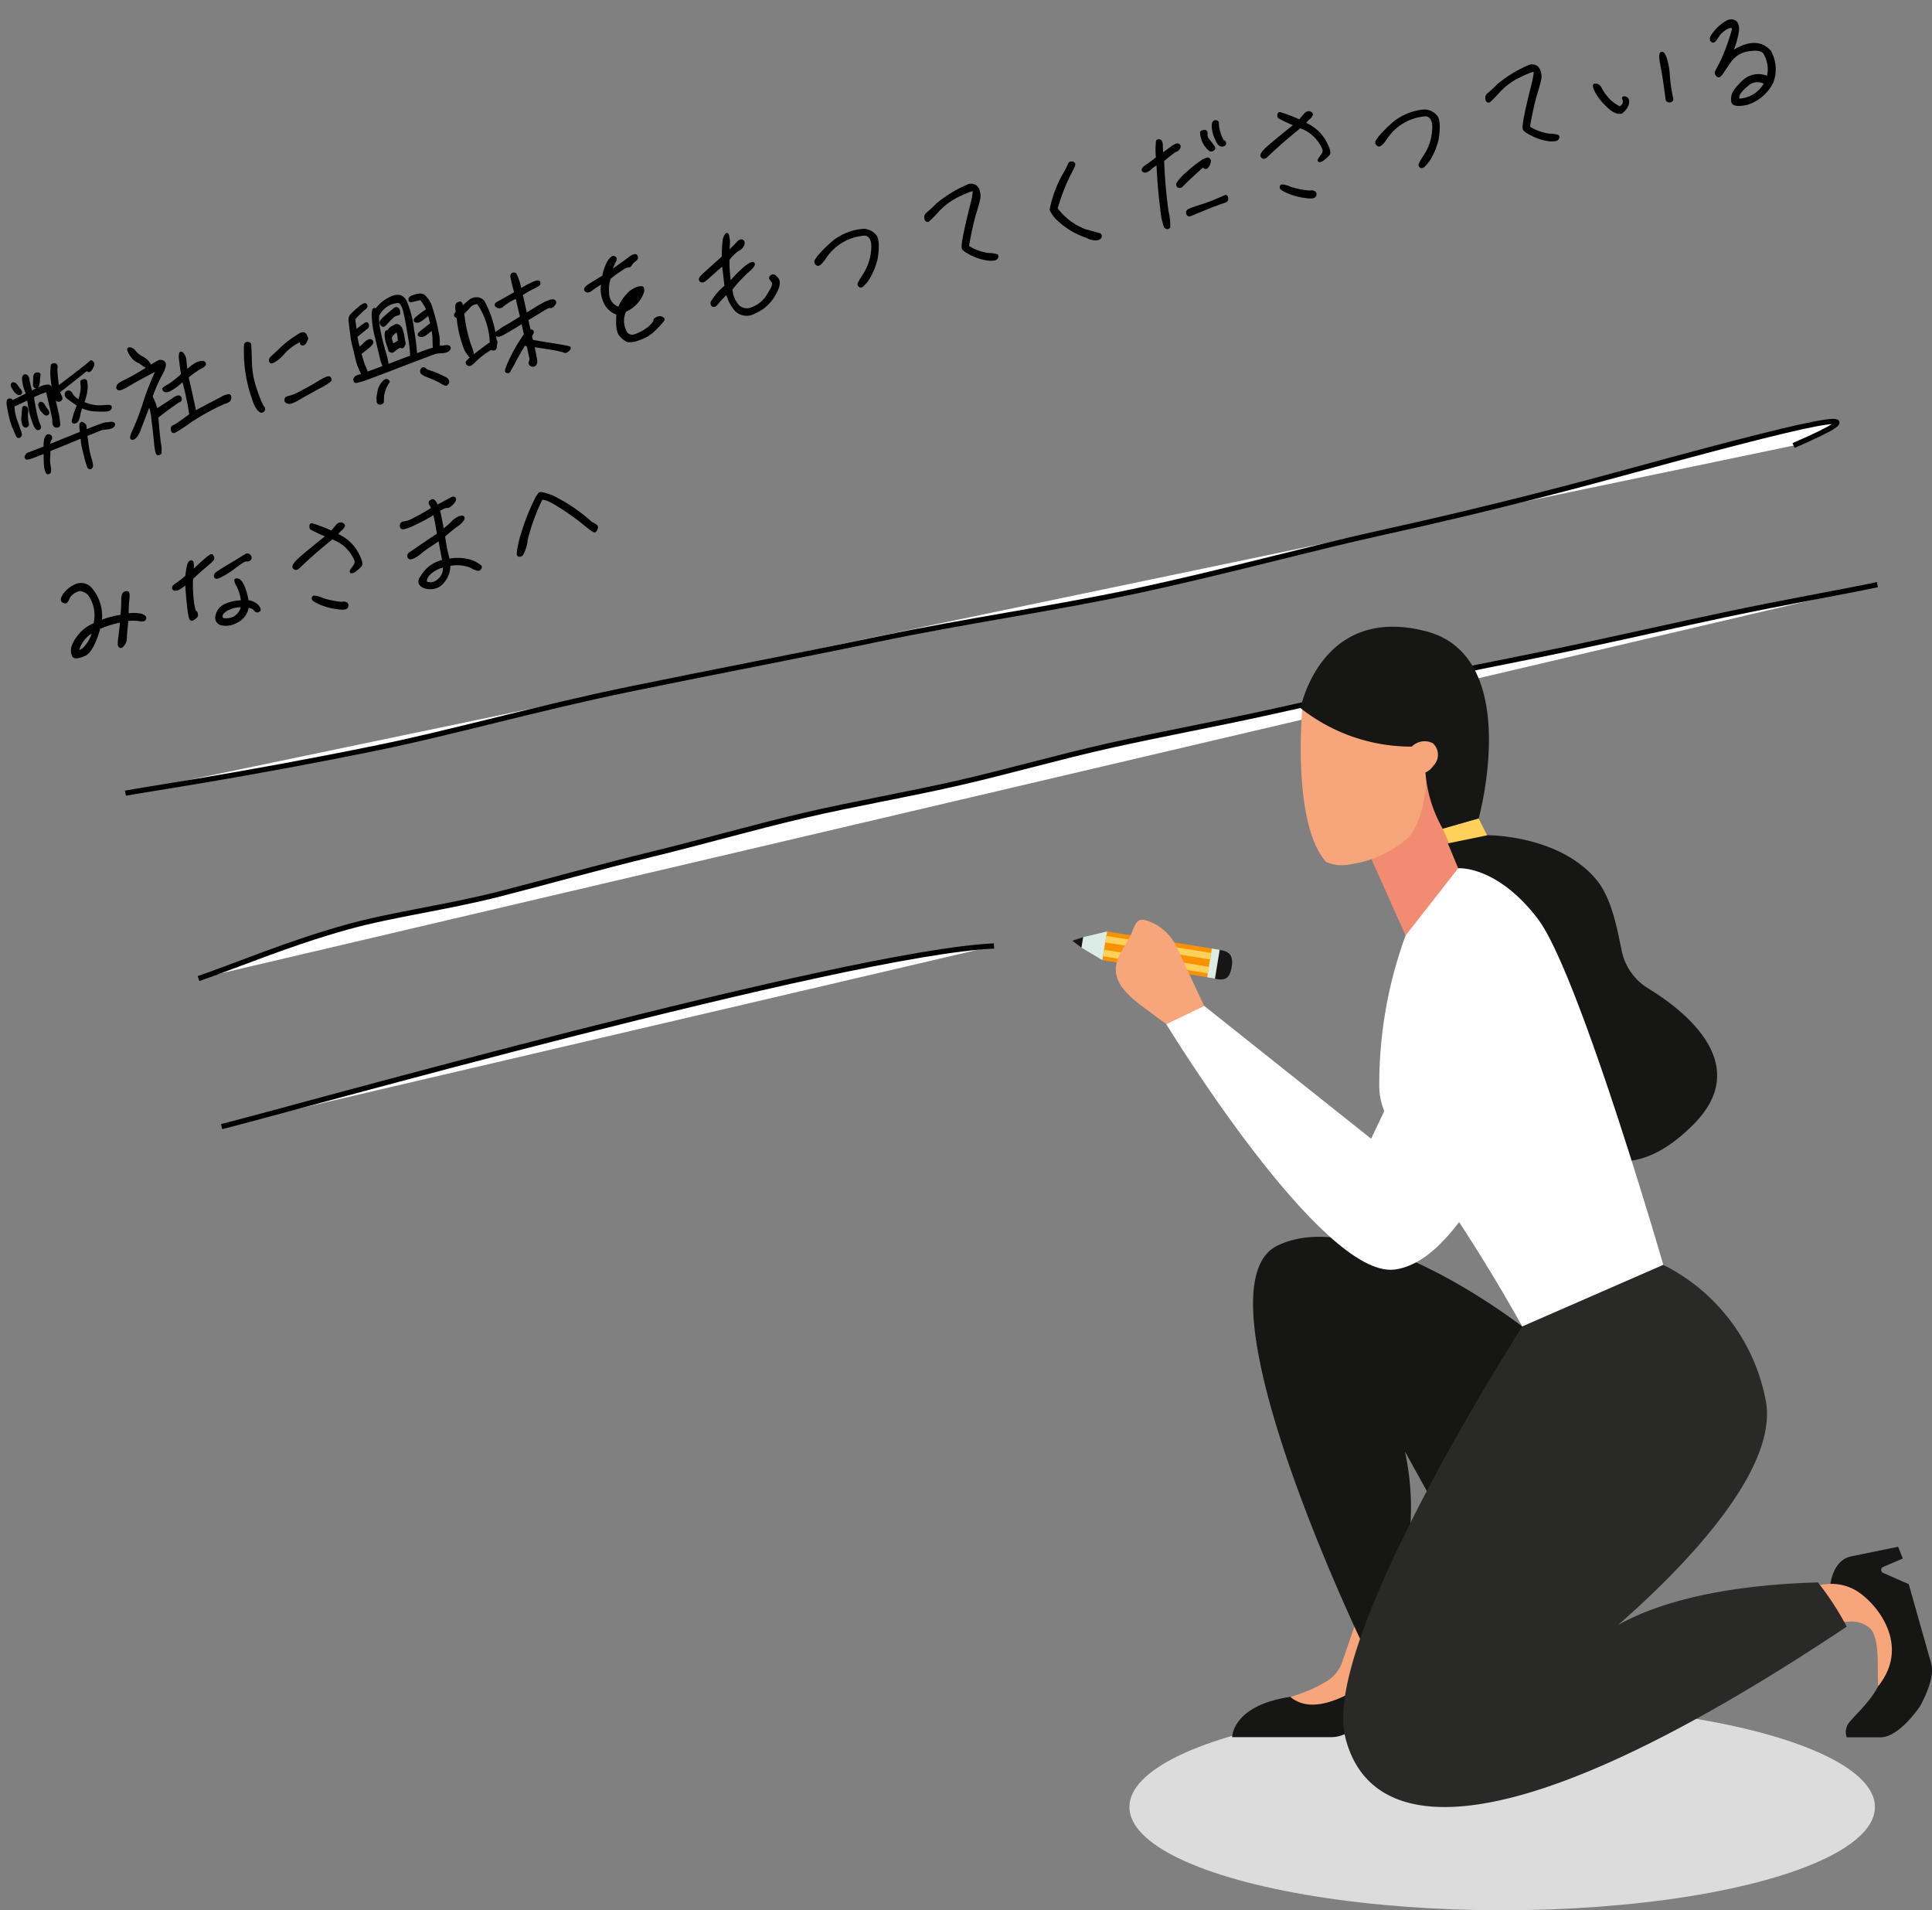 <svg xmlns="http://www.w3.org/2000/svg" xmlns:xlink="http://www.w3.org/1999/xlink" width="185.255" height="183.131" viewBox="0 0 185.255 183.131"><rect x="0" y="0" width="185.255" height="183.131" fill="#808080" stroke="none"/><defs><clipPath id="a"><rect width="172.735" height="75.194" transform="translate(0 0)" fill="none"/></clipPath><linearGradient id="b" x1="102.483" y1="0.5" x2="102.985" y2="0.5" gradientUnits="objectBoundingBox"><stop offset="0" stop-color="#daece5"/><stop offset="1" stop-color="#b2deeb"/></linearGradient><linearGradient id="c" x1="125.103" y1="0.5" x2="126.103" y2="0.5" xlink:href="#b"/><linearGradient id="d" x1="8.29" y1="0.5" x2="9.29" y2="0.5" gradientUnits="objectBoundingBox"><stop offset="0" stop-color="#fff"/><stop offset="1" stop-color="#b2deeb"/></linearGradient></defs><g transform="translate(-858.703 -308.978)"><g transform="matrix(0.978, -0.208, 0.208, 0.978, 858.703, 344.892)"><g clip-path="url(#a)"><path d="M6.577,60.6c4.015-.495,9.045-1.5,14.928-1.868,4.568-.286,9.652.156,15.056-.064,4.764-.194,9.794-.535,15.023-.683,4.871-.138,9.9-.5,15.026-.607,4.948-.1,9.987.111,15.046.038,5.012-.072,10.043-.441,15.04-.49,5.075-.049,10.113.092,15.045.062,5.153-.031,10.192-.091,15.046-.106,5.265-.016,10.312.117,15.046.113,5.481,0,10.543-.07,15.043-.066,6.215.007,11.356.219,15.039.219" fill="#fff"/><path d="M6.577,60.6c4.015-.495,9.045-1.5,14.928-1.868,4.568-.286,9.652.156,15.056-.064,4.764-.194,9.794-.535,15.023-.683,4.871-.138,9.9-.5,15.026-.607,4.948-.1,9.987.111,15.046.038,5.012-.072,10.043-.441,15.04-.49,5.075-.049,10.113.092,15.045.062,5.153-.031,10.192-.091,15.046-.106,5.265-.016,10.312.117,15.046.113,5.481,0,10.543-.07,15.043-.066,6.215.007,11.356.219,15.039.219" fill="none" stroke="#000" stroke-miterlimit="10" stroke-width="0.5"/><path d="M2.556,2.292c.33-.1.584-.165.749-.2.142-.033.3-.067.439-.089A2.052,2.052,0,0,1,4.206,2a.3.3,0,0,1,.286.209c.023.121.044.231.056.352s.022.517.044,1.188c.021.693.021,1.166.011,1.419s-.044.462-.055.627-.11.22-.254.187a.267.267,0,0,1-.22-.242.752.752,0,0,1,.034-.319A1.482,1.482,0,0,0,4.141,5.1c0-.11,0-.473-.012-1.111s-.021-1.155-.021-1.551a8.41,8.41,0,0,0-1.463.252,6.363,6.363,0,0,0-.067.683c0,.132,0,.385-.01.781a6.415,6.415,0,0,0,.021.869,3.059,3.059,0,0,0,.088.539c.033.187-.022.275-.165.286s-.253-.264-.318-.814a8.236,8.236,0,0,1-.078-1.2c.011-.22.022-.44.034-.638a3.051,3.051,0,0,1,.032-.385c-.737.176-1.254.3-1.562.341a5.3,5.3,0,0,0-.088.913,8.439,8.439,0,0,0,.1.946c.066.462.1.77.11.913a.23.23,0,0,1-.154.264c-.1.033-.165-.022-.2-.176S.312,5.637.268,5.395a6.128,6.128,0,0,1-.11-.726C.136,4.449.125,4.185.125,3.9s.011-.583.022-.891.088-.463.22-.463.209.089.242.254c.121-.045.363-.111.715-.2s.627-.154.858-.221c-.011-.066-.044-.231-.076-.462a3.976,3.976,0,0,1-.023-.847c.011-.33.1-.5.264-.473s.221.232.187.606ZM1,8.013c.033-.011.143-.022.308-.054s.638-.1,1.452-.231a3.1,3.1,0,0,1,.221-.771,1.078,1.078,0,0,1,.142-.187.449.449,0,0,1,.11-.088c.034-.022.088-.011.165.022a.189.189,0,0,1,.122.154.28.28,0,0,1-.088.22.836.836,0,0,0-.155.22.585.585,0,0,0-.087.2.839.839,0,0,1-.034.154q.495-.083,1.486-.264c.649-.11,1.254-.219,1.826-.319a3.584,3.584,0,0,1,.11-.792.232.232,0,0,1,.1-.088c.033-.011.077.022.142.077a.552.552,0,0,1,.133.176.464.464,0,0,1,0,.176c-.012.077-.033.209-.066.374l1.023-.165c.33-.055.572-.088.759-.11a1.77,1.77,0,0,1,.353,0,.608.608,0,0,0,.219.033,1.71,1.71,0,0,1,.232.011.286.286,0,0,1,.164.077.125.125,0,0,1,.045.11.186.186,0,0,1-.089.121.528.528,0,0,1-.2.077,1.474,1.474,0,0,1-.462,0c-.221-.022-.375-.033-.452-.033s-.242.033-.495.077-.616.11-1.122.2c-.011.143-.033.451-.066.9a8.493,8.493,0,0,0-.033.967c.01.221.022.418.044.617a2.249,2.249,0,0,1-.011.473c-.033.12-.088.187-.176.2s-.143-.054-.165-.175a8.516,8.516,0,0,1-.077-1.145,9.257,9.257,0,0,1-.011-1.232c.022-.187.044-.363.055-.528-.506.1-1.089.2-1.738.319s-1.189.209-1.6.286a3.191,3.191,0,0,1-.132.605,2.5,2.5,0,0,0-.109.441,5.07,5.07,0,0,0-.044.594c-.012.275-.056.417-.133.44a.2.2,0,0,1-.153.021c-.034-.021-.067-.087-.078-.219a1.565,1.565,0,0,1-.01-.4,4.56,4.56,0,0,1,.088-.6c.044-.253.1-.529.153-.8-.726.132-1.177.2-1.342.22A3.54,3.54,0,0,1,.95,8.4c-.088,0-.132-.011-.143-.044a.351.351,0,0,1-.022-.132c.1-.12.165-.2.22-.209m.319-6.644c.055.131.132.3.22.462s.1.274,0,.33-.187.022-.286-.1a1.142,1.142,0,0,1-.22-.386,2.655,2.655,0,0,1-.121-.352.2.2,0,0,1,.132-.231.429.429,0,0,1,.275.276m.287,3.74a.2.2,0,0,1-.133.242c-.121.044-.2-.022-.253-.187a1.558,1.558,0,0,1,.1-.836,6.633,6.633,0,0,1,.22-.726c.044-.088.11-.088.209-.011s.1.253,0,.539a3.167,3.167,0,0,0-.142.979M3.656.874a3.045,3.045,0,0,0-.154.472,1.764,1.764,0,0,1-.176.429.188.188,0,0,1-.219.1.158.158,0,0,1-.1-.177c.012-.076.056-.275.144-.627C3.228.741,3.337.6,3.5.665c.165.01.209.076.154.209M3.481,3.745a3.405,3.405,0,0,0,.209.528c.088.187.088.3-.011.352s-.2.011-.286-.132-.144-.231-.177-.286a1.228,1.228,0,0,1-.1-.374c-.044-.176-.01-.3.111-.352.109.011.2.1.253.264m1.771-.474c.044.188-.012.287-.143.32a.269.269,0,0,1-.32-.176.765.765,0,0,1-.044-.473A9.228,9.228,0,0,1,4.877.84c.1-.352.154-.572.177-.627A.123.123,0,0,1,5.186.125a.536.536,0,0,1,.165.022.19.19,0,0,1,.088.11.289.289,0,0,1,0,.132,1.572,1.572,0,0,0-.1.4c-.044.232-.1.759-.177,1.573,1.189-.549,2.08-.979,2.685-1.275A7.737,7.737,0,0,0,8.783.6c.011-.022.044,0,.1.077A.281.281,0,0,1,8.938.9a1.314,1.314,0,0,1-.254.352c-.154.165-.264.2-.308.153a.2.2,0,0,1-.066-.187L5.163,2.777a2.126,2.126,0,0,0,.089.494m3.63,1.75c.528.066.8.121.825.176s0,.121-.077.2-.264.088-.55.033-.6-.132-.935-.22a3.311,3.311,0,0,1-1.133-.572,3.17,3.17,0,0,0-.4.693,1.291,1.291,0,0,1-.3.517.293.293,0,0,1-.3.1c-.1-.022-.121-.066-.088-.143s.132-.242.263-.517a6.1,6.1,0,0,1,.562-.858c-.33-.352-.583-.616-.715-.77A1.085,1.085,0,0,1,5.8,3.338a.36.36,0,0,1,.021-.232c.034-.1.121-.142.253-.131.111.011.2.121.243.3a1.635,1.635,0,0,0,.583.771,4.07,4.07,0,0,0,.55-1.265,3.779,3.779,0,0,1,.066-.485c.011-.054.077-.077.2-.077s.187.034.2.1a3.112,3.112,0,0,1-.055.561A4.46,4.46,0,0,1,7.21,4.284a3.606,3.606,0,0,0,1.672.737"/><path d="M2.556,2.292c.33-.1.584-.165.749-.2.142-.033.3-.067.439-.089A2.052,2.052,0,0,1,4.206,2a.3.3,0,0,1,.286.209c.023.121.044.231.056.352s.022.517.044,1.188c.021.693.021,1.166.011,1.419s-.044.462-.055.627-.11.22-.254.187a.267.267,0,0,1-.22-.242.752.752,0,0,1,.034-.319A1.482,1.482,0,0,0,4.141,5.1c0-.11,0-.473-.012-1.111s-.021-1.155-.021-1.551a8.41,8.41,0,0,0-1.463.252,6.363,6.363,0,0,0-.067.683c0,.132,0,.385-.01.781a6.415,6.415,0,0,0,.021.869,3.059,3.059,0,0,0,.088.539c.033.187-.022.275-.165.286s-.253-.264-.318-.814a8.236,8.236,0,0,1-.078-1.2c.011-.22.022-.44.034-.638a3.051,3.051,0,0,1,.032-.385c-.737.176-1.254.3-1.562.341a5.3,5.3,0,0,0-.088.913,8.439,8.439,0,0,0,.1.946c.066.462.1.77.11.913a.23.23,0,0,1-.154.264c-.1.033-.165-.022-.2-.176S.312,5.637.268,5.395a6.128,6.128,0,0,1-.11-.726C.136,4.449.125,4.185.125,3.9s.011-.583.022-.891.088-.463.22-.463.209.089.242.254c.121-.045.363-.111.715-.2s.627-.154.858-.221c-.011-.066-.044-.231-.076-.462a3.976,3.976,0,0,1-.023-.847c.011-.33.1-.5.264-.473s.221.232.187.606ZM1,8.013c.033-.011.143-.022.308-.054s.638-.1,1.452-.231a3.1,3.1,0,0,1,.221-.771,1.078,1.078,0,0,1,.142-.187.449.449,0,0,1,.11-.088c.034-.022.088-.011.165.022a.189.189,0,0,1,.122.154.28.28,0,0,1-.088.22.836.836,0,0,0-.155.22.585.585,0,0,0-.087.2.839.839,0,0,1-.034.154q.495-.083,1.486-.264c.649-.11,1.254-.219,1.826-.319a3.584,3.584,0,0,1,.11-.792.232.232,0,0,1,.1-.088c.033-.011.077.022.142.077a.552.552,0,0,1,.133.176.464.464,0,0,1,0,.176c-.012.077-.033.209-.066.374l1.023-.165c.33-.055.572-.088.759-.11a1.77,1.77,0,0,1,.353,0,.608.608,0,0,0,.219.033,1.71,1.71,0,0,1,.232.011.286.286,0,0,1,.164.077.125.125,0,0,1,.045.11.186.186,0,0,1-.089.121.528.528,0,0,1-.2.077,1.474,1.474,0,0,1-.462,0c-.221-.022-.375-.033-.452-.033s-.242.033-.495.077-.616.11-1.122.2c-.011.143-.033.451-.066.9a8.493,8.493,0,0,0-.033.967c.01.221.022.418.044.617a2.249,2.249,0,0,1-.011.473c-.033.12-.088.187-.176.2s-.143-.054-.165-.175a8.516,8.516,0,0,1-.077-1.145,9.257,9.257,0,0,1-.011-1.232c.022-.187.044-.363.055-.528-.506.1-1.089.2-1.738.319s-1.189.209-1.6.286a3.191,3.191,0,0,1-.132.605,2.5,2.5,0,0,0-.109.441,5.07,5.07,0,0,0-.044.594c-.012.275-.056.417-.133.44a.2.2,0,0,1-.153.021c-.034-.021-.067-.087-.078-.219a1.565,1.565,0,0,1-.01-.4,4.56,4.56,0,0,1,.088-.6c.044-.253.1-.529.153-.8-.726.132-1.177.2-1.342.22A3.54,3.54,0,0,1,.95,8.4c-.088,0-.132-.011-.143-.044a.351.351,0,0,1-.022-.132C.884,8.1.95,8.024,1,8.013Zm.319-6.644c.055.131.132.3.22.462s.1.274,0,.33-.187.022-.286-.1a1.142,1.142,0,0,1-.22-.386,2.655,2.655,0,0,1-.121-.352.2.2,0,0,1,.132-.231A.429.429,0,0,1,1.324,1.369Zm.287,3.74a.2.2,0,0,1-.133.242c-.121.044-.2-.022-.253-.187a1.558,1.558,0,0,1,.1-.836,6.633,6.633,0,0,1,.22-.726c.044-.088.11-.088.209-.011s.1.253,0,.539A3.167,3.167,0,0,0,1.611,5.109ZM3.656.874a3.045,3.045,0,0,0-.154.472,1.764,1.764,0,0,1-.176.429.188.188,0,0,1-.219.1.158.158,0,0,1-.1-.177c.012-.076.056-.275.144-.627C3.228.741,3.337.6,3.5.665,3.667.675,3.711.741,3.656.874ZM3.481,3.745a3.405,3.405,0,0,0,.209.528c.088.187.088.3-.011.352s-.2.011-.286-.132-.144-.231-.177-.286a1.228,1.228,0,0,1-.1-.374c-.044-.176-.01-.3.111-.352C3.337,3.492,3.425,3.58,3.481,3.745Zm1.771-.474c.044.188-.012.287-.143.32a.269.269,0,0,1-.32-.176.765.765,0,0,1-.044-.473A9.228,9.228,0,0,1,4.877.84c.1-.352.154-.572.177-.627A.123.123,0,0,1,5.186.125a.536.536,0,0,1,.165.022.19.19,0,0,1,.088.11.289.289,0,0,1,0,.132,1.572,1.572,0,0,0-.1.4c-.044.232-.1.759-.177,1.573,1.189-.549,2.08-.979,2.685-1.275A7.737,7.737,0,0,0,8.783.6c.011-.022.044,0,.1.077A.281.281,0,0,1,8.938.9a1.314,1.314,0,0,1-.254.352c-.154.165-.264.2-.308.153a.2.2,0,0,1-.066-.187L5.163,2.777A2.126,2.126,0,0,0,5.252,3.271Zm3.63,1.75c.528.066.8.121.825.176s0,.121-.077.2-.264.088-.55.033-.6-.132-.935-.22a3.311,3.311,0,0,1-1.133-.572,3.17,3.17,0,0,0-.4.693,1.291,1.291,0,0,1-.3.517.293.293,0,0,1-.3.1c-.1-.022-.121-.066-.088-.143s.132-.242.263-.517a6.1,6.1,0,0,1,.562-.858c-.33-.352-.583-.616-.715-.77A1.085,1.085,0,0,1,5.8,3.338a.36.36,0,0,1,.021-.232c.034-.1.121-.142.253-.131.111.011.2.121.243.3a1.635,1.635,0,0,0,.583.771,4.07,4.07,0,0,0,.55-1.265,3.779,3.779,0,0,1,.066-.485c.011-.054.077-.077.2-.077s.187.034.2.1a3.112,3.112,0,0,1-.055.561A4.46,4.46,0,0,1,7.21,4.284,3.606,3.606,0,0,0,8.882,5.021Z" fill="none" stroke="#000" stroke-linecap="round" stroke-linejoin="round" stroke-width="0.25"/><path d="M13.885,7.1c-.142,1.111-.241,1.958-.286,2.552a2.556,2.556,0,0,1-.153.924.379.379,0,0,1-.209.011c-.1-.011-.11-.4-.023-1.11s.155-1.486.221-2.267a4.486,4.486,0,0,0-.022-1.485c-.627.979-1.1,1.694-1.408,2.178s-.584.726-.815.737-.121-.264.3-.8a23.054,23.054,0,0,0,1.517-2.376,24.847,24.847,0,0,1,1.915-2.85c-1.441.4-2.443.693-3.026.9s-.934.264-1.034.209-.121-.143-.055-.275.33-.242.836-.363,1.31-.374,2.421-.77a4.215,4.215,0,0,1-.7-.693,1.612,1.612,0,0,1-.639-.748,2.307,2.307,0,0,1-.175-.605C12.533.136,12.6.1,12.763.18a.591.591,0,0,1,.32.352,2.135,2.135,0,0,0,.593.715,1.71,1.71,0,0,1,.606,1,5.687,5.687,0,0,1,.935-.319.421.421,0,0,1,.4.22q.165.247-.495,1.023a15.185,15.185,0,0,0-1.375,1.915,5.155,5.155,0,0,1,.209,1.375c.781-.3,1.375-.517,1.8-.7s.649-.176.682.011-.044.275-.22.275c-.88.363-1.65.715-2.333,1.056m6.349-.451a1.9,1.9,0,0,1,.836-.132.2.2,0,0,1,.044.231.461.461,0,0,1-.121.231,1.152,1.152,0,0,1-.506.121,22.058,22.058,0,0,0-3.719,1.133,12.319,12.319,0,0,1-1.507.583c-.154.033-.231-.043-.209-.22s.077-.275.165-.275a2.16,2.16,0,0,0,.583-.187c.319-.132.737-.308,1.276-.561a25.539,25.539,0,0,0,0-3.433,5.757,5.757,0,0,1-1.5.7c-.242.034-.385.012-.451-.066s-.088-.131-.055-.175.176-.111.451-.187a9.677,9.677,0,0,0,1.584-.77c.033-.617.077-1.1.11-1.442a1.351,1.351,0,0,1,.143-.605c.056-.055.121-.011.2.143a1.184,1.184,0,0,1,.077.7c-.033.33-.066.66-.1,1a4.582,4.582,0,0,1,.924-.473,1.5,1.5,0,0,1,.7-.11c.175.033.253.1.253.209s-.143.187-.441.264a8.514,8.514,0,0,0-1.452.627c.022,1.3.033,2.465.022,3.455,1.3-.385,2.19-.638,2.685-.77"/><path d="M13.885,7.1c-.142,1.111-.241,1.958-.286,2.552a2.556,2.556,0,0,1-.153.924.379.379,0,0,1-.209.011c-.1-.011-.11-.4-.023-1.11s.155-1.486.221-2.267a4.486,4.486,0,0,0-.022-1.485c-.627.979-1.1,1.694-1.408,2.178s-.584.726-.815.737-.121-.264.3-.8a23.054,23.054,0,0,0,1.517-2.376,24.847,24.847,0,0,1,1.915-2.85c-1.441.4-2.443.693-3.026.9s-.934.264-1.034.209-.121-.143-.055-.275.33-.242.836-.363,1.31-.374,2.421-.77a4.215,4.215,0,0,1-.7-.693,1.612,1.612,0,0,1-.639-.748,2.307,2.307,0,0,1-.175-.605C12.533.136,12.6.1,12.763.18a.591.591,0,0,1,.32.352,2.135,2.135,0,0,0,.593.715,1.71,1.71,0,0,1,.606,1,5.687,5.687,0,0,1,.935-.319.421.421,0,0,1,.4.22q.165.247-.495,1.023a15.185,15.185,0,0,0-1.375,1.915,5.155,5.155,0,0,1,.209,1.375c.781-.3,1.375-.517,1.8-.7s.649-.176.682.011-.044.275-.22.275C15.338,6.407,14.568,6.759,13.885,7.1Zm6.349-.451a1.9,1.9,0,0,1,.836-.132.2.2,0,0,1,.044.231.461.461,0,0,1-.121.231,1.152,1.152,0,0,1-.506.121,22.058,22.058,0,0,0-3.719,1.133,12.319,12.319,0,0,1-1.507.583c-.154.033-.231-.043-.209-.22s.077-.275.165-.275a2.16,2.16,0,0,0,.583-.187c.319-.132.737-.308,1.276-.561a25.539,25.539,0,0,0,0-3.433,5.757,5.757,0,0,1-1.5.7c-.242.034-.385.012-.451-.066s-.088-.131-.055-.175.176-.111.451-.187a9.677,9.677,0,0,0,1.584-.77c.033-.617.077-1.1.11-1.442a1.351,1.351,0,0,1,.143-.605c.056-.055.121-.011.2.143a1.184,1.184,0,0,1,.077.7c-.033.33-.066.66-.1,1a4.582,4.582,0,0,1,.924-.473,1.5,1.5,0,0,1,.7-.11c.175.033.253.1.253.209s-.143.187-.441.264a8.514,8.514,0,0,0-1.452.627c.022,1.3.033,2.465.022,3.455C18.847,7.034,19.739,6.781,20.234,6.649Z" fill="none" stroke="#000" stroke-linecap="round" stroke-linejoin="round" stroke-width="0.25"/><path d="M23.83,1.984a.235.235,0,0,1,.209.154c.01.077-.078.594-.253,1.552A8.354,8.354,0,0,0,23.7,6.616a9.618,9.618,0,0,0,.274,1.6.312.312,0,0,1,.088.232.211.211,0,0,1-.164.209c-.121.043-.242-.044-.363-.276a2.684,2.684,0,0,1-.242-.979,13.593,13.593,0,0,1,.3-5.259.2.2,0,0,1,.243-.154m1.815,2.2c-.056-.155.044-.3.274-.429s.573-.331.991-.6a10.879,10.879,0,0,1,2.068-.946c.231-.066.386-.011.451.143a2.353,2.353,0,0,1,.077.352c0,.055-.066.154-.209.319s-.286.209-.374.132-.022-.219.22-.418a5.057,5.057,0,0,0-2.4,1.1c-.682.374-1.045.484-1.1.342m1,3.7a4.793,4.793,0,0,0,1.31-.253c.627-.176,1.264-.363,1.891-.594.606-.209.957-.264,1-.154s.056.187,0,.242a5.155,5.155,0,0,1-1.275.451c-.8.253-1.486.451-2.036.638s-.891.232-1.012.165a.431.431,0,0,1-.232-.2c-.01-.209.1-.308.353-.3"/><path d="M23.83,1.984a.235.235,0,0,1,.209.154c.01.077-.078.594-.253,1.552A8.354,8.354,0,0,0,23.7,6.616a9.618,9.618,0,0,0,.274,1.6.312.312,0,0,1,.088.232.211.211,0,0,1-.164.209c-.121.043-.242-.044-.363-.276a2.684,2.684,0,0,1-.242-.979,13.593,13.593,0,0,1,.3-5.259A.2.2,0,0,1,23.83,1.984Zm1.815,2.2c-.056-.155.044-.3.274-.429s.573-.331.991-.6a10.879,10.879,0,0,1,2.068-.946c.231-.066.386-.011.451.143a2.353,2.353,0,0,1,.077.352c0,.055-.066.154-.209.319s-.286.209-.374.132-.022-.219.22-.418a5.057,5.057,0,0,0-2.4,1.1C26.063,4.217,25.7,4.327,25.645,4.185Zm1,3.7a4.793,4.793,0,0,0,1.31-.253c.627-.176,1.264-.363,1.891-.594.606-.209.957-.264,1-.154s.056.187,0,.242a5.155,5.155,0,0,1-1.275.451c-.8.253-1.486.451-2.036.638s-.891.232-1.012.165a.431.431,0,0,1-.232-.2C26.283,7.969,26.393,7.87,26.646,7.881Z" fill="none" stroke="#000" stroke-linecap="round" stroke-linejoin="round" stroke-width="0.25"/><path d="M36.15,2a2.272,2.272,0,0,1,.187-.627c.056-.055.132-.033.242.066A3.547,3.547,0,0,1,38.263.587c.66-.133,1.067.066,1.232.638a9.675,9.675,0,0,1,.12,2.794A21.274,21.274,0,0,1,39.4,6.462c.505-.089.9-.143,1.177-.177s.517-.055.715-.066a.547.547,0,0,1-.022-.121,1.335,1.335,0,0,1,.055-.352c.033-.2.055-.341.077-.429a2.271,2.271,0,0,0,.055-.385c.011-.176.022-.374.033-.627-.11.055-.319.165-.628.319s-.539.176-.681.088-.088-.187.165-.308.451-.22.583-.286a3.6,3.6,0,0,1,.33-.154,1.721,1.721,0,0,1,.231-.088c-.011-.286-.011-.517-.022-.671s-.011-.286-.022-.341c-.11.044-.341.154-.671.319s-.572.2-.7.11-.065-.187.177-.319a6.574,6.574,0,0,1,.594-.286c.132-.066.33-.143.55-.231a3.507,3.507,0,0,0-.418-1.177c-.374,0-.638,0-.825.011s-.253-.044-.22-.165.132-.177.3-.209a2.493,2.493,0,0,1,.6-.033.65.65,0,0,1,.517.22c.088.143.176.308.253.462a2.659,2.659,0,0,1,.143.506c.022.176.055.495.088.968s.044.825.044,1.067-.011.5-.011.781a4.522,4.522,0,0,1-.077.8c-.066.254-.11.418-.121.506a.785.785,0,0,1,.308.011.482.482,0,0,0,.209.033,1.957,1.957,0,0,1,.264.022.4.4,0,0,1,.2.088.108.108,0,0,1,.033.133.461.461,0,0,1-.109.131.742.742,0,0,1-.209.088,1.593,1.593,0,0,1-.5-.022c-.242-.032-.407-.055-.484-.055a5.806,5.806,0,0,0-.66.077c-.352.056-1.551.231-3.554.551s-3.135.484-3.366.495-.385.022-.473.022-.143-.022-.154-.055a.8.8,0,0,1-.011-.187.552.552,0,0,1,.22-.2,1.239,1.239,0,0,1,.264-.044l.385-.032c-.011-.056-.033-.155-.066-.3s-.077-.33-.121-.583a4.346,4.346,0,0,1-.067-.726c-.01-.22-.01-.429-.01-.605s-.011-.407-.022-.671a6.877,6.877,0,0,1,.032-1.111c.034-.484.067-.891.1-1.177a.915.915,0,0,1,.2-.594A8.7,8.7,0,0,1,34.94.961c.462-.264.705-.33.759-.2s-.01.221-.176.3a4.921,4.921,0,0,0-.6.352,4.156,4.156,0,0,0-.616.429q-.066.94-.1,1.221.346-.2.561-.3a4.491,4.491,0,0,1,.462-.209c.165-.066.231-.033.242.1a.261.261,0,0,1-.121.253q-.148.066-.594.3c-.3.143-.495.253-.594.308a2.785,2.785,0,0,0-.011.319,8.335,8.335,0,0,0,.033.924c.275-.154.484-.275.627-.374a1.251,1.251,0,0,1,.429-.2.227.227,0,0,1,.3.11c.066.121-.121.3-.539.506s-.693.341-.792.385a8.185,8.185,0,0,0,.055.869,4.645,4.645,0,0,0,.1.617,3.919,3.919,0,0,1,.066.517c.407-.055.99-.143,1.771-.254a5.206,5.206,0,0,1-.121-1.353c-.022-.737-.033-1.309-.044-1.7l-.01-.209A9.421,9.421,0,0,1,36.15,2m-.66,7.613c-.088.33-.143.527-.143.561s-.044.077-.143.1a.257.257,0,0,1-.242-.055.193.193,0,0,1-.044-.187.74.74,0,0,0,.033-.2l.033-.165c.022-.055.088-.232.209-.517a1.673,1.673,0,0,1,.583-.76c.275-.209.452-.2.517.023a3.187,3.187,0,0,0-.8,1.2m1.133-7.624a5.6,5.6,0,0,0-.176,1.43c-.01.583,0,1.254.055,2.024a7.928,7.928,0,0,1,.022,1.452c1.068-.175,1.871-.3,2.432-.374a12.721,12.721,0,0,0,.187-1.892c.054-.979.077-1.793.066-2.409s-.133-.99-.363-1.111a2.326,2.326,0,0,0-2.223.88m1.97-.242a.554.554,0,0,1,.077.165,1.8,1.8,0,0,1-.012.231c-.01.1-.054.143-.176.121a.913.913,0,0,0-.528.154,5.615,5.615,0,0,0-.681.451c-.22.176-.364.22-.418.121a.438.438,0,0,1-.088-.264c0-.088.131-.209.406-.374s.639-.363,1.134-.616c.132-.055.23-.055.286.011M38.537,4.91c.056.176.023.286-.076.341-.1.22-.209.242-.319.066a2.977,2.977,0,0,0-.848.341c-.176-.044-.274-.11-.264-.231a4.946,4.946,0,0,0-.054-.55,3,3,0,0,1,0-.781c.032-.275.1-.407.175-.418a1.083,1.083,0,0,1,.176-.011A.734.734,0,0,1,37.7,3.4a2.409,2.409,0,0,0,.374-.11c.155-.044.309.055.451.352a4.223,4.223,0,0,1,.011,1.265m-.362-.825a1.12,1.12,0,0,0-.044-.3,2.192,2.192,0,0,0-.572.308.484.484,0,0,0-.2.44c.011.176.023.352.044.528a3.9,3.9,0,0,0,.7-.22,3.914,3.914,0,0,0,.067-.759m3.619,5.237c.1.165.11.3.033.374s-.143.132-.2.121a1.591,1.591,0,0,1-.418-.33,8.265,8.265,0,0,0-.957-.715c-.4-.254-.616-.44-.649-.539a.284.284,0,0,1,.087-.3.144.144,0,0,1,.243,0,1.815,1.815,0,0,0,.253.263,8.411,8.411,0,0,1,1.606,1.123"/><path d="M36.15,2a2.272,2.272,0,0,1,.187-.627c.056-.055.132-.033.242.066A3.547,3.547,0,0,1,38.263.587c.66-.133,1.067.066,1.232.638a9.675,9.675,0,0,1,.12,2.794A21.274,21.274,0,0,1,39.4,6.462c.505-.089.9-.143,1.177-.177s.517-.055.715-.066a.547.547,0,0,1-.022-.121,1.335,1.335,0,0,1,.055-.352c.033-.2.055-.341.077-.429a2.271,2.271,0,0,0,.055-.385c.011-.176.022-.374.033-.627-.11.055-.319.165-.628.319s-.539.176-.681.088-.088-.187.165-.308.451-.22.583-.286a3.6,3.6,0,0,1,.33-.154,1.721,1.721,0,0,1,.231-.088c-.011-.286-.011-.517-.022-.671s-.011-.286-.022-.341c-.11.044-.341.154-.671.319s-.572.2-.7.11-.065-.187.177-.319a6.574,6.574,0,0,1,.594-.286c.132-.066.33-.143.55-.231a3.507,3.507,0,0,0-.418-1.177c-.374,0-.638,0-.825.011s-.253-.044-.22-.165.132-.177.3-.209a2.493,2.493,0,0,1,.6-.033.65.65,0,0,1,.517.22c.088.143.176.308.253.462a2.659,2.659,0,0,1,.143.506c.022.176.055.495.088.968s.044.825.044,1.067-.011.5-.011.781a4.522,4.522,0,0,1-.077.8c-.066.254-.11.418-.121.506a.785.785,0,0,1,.308.011.482.482,0,0,0,.209.033,1.957,1.957,0,0,1,.264.022.4.4,0,0,1,.2.088.108.108,0,0,1,.033.133.461.461,0,0,1-.109.131.742.742,0,0,1-.209.088,1.593,1.593,0,0,1-.5-.022c-.242-.032-.407-.055-.484-.055a5.806,5.806,0,0,0-.66.077c-.352.056-1.551.231-3.554.551s-3.135.484-3.366.495-.385.022-.473.022-.143-.022-.154-.055a.8.8,0,0,1-.011-.187.552.552,0,0,1,.22-.2,1.239,1.239,0,0,1,.264-.044l.385-.032c-.011-.056-.033-.155-.066-.3s-.077-.33-.121-.583a4.346,4.346,0,0,1-.067-.726c-.01-.22-.01-.429-.01-.605s-.011-.407-.022-.671a6.877,6.877,0,0,1,.032-1.111c.034-.484.067-.891.1-1.177a.915.915,0,0,1,.2-.594A8.7,8.7,0,0,1,34.94.961c.462-.264.705-.33.759-.2s-.01.221-.176.3a4.921,4.921,0,0,0-.6.352,4.156,4.156,0,0,0-.616.429q-.066.94-.1,1.221.346-.2.561-.3a4.491,4.491,0,0,1,.462-.209c.165-.066.231-.033.242.1a.261.261,0,0,1-.121.253q-.148.066-.594.3c-.3.143-.495.253-.594.308a2.785,2.785,0,0,0-.011.319,8.335,8.335,0,0,0,.033.924c.275-.154.484-.275.627-.374a1.251,1.251,0,0,1,.429-.2.227.227,0,0,1,.3.11c.066.121-.121.3-.539.506s-.693.341-.792.385a8.185,8.185,0,0,0,.055.869,4.645,4.645,0,0,0,.1.617,3.919,3.919,0,0,1,.066.517c.407-.055.99-.143,1.771-.254a5.206,5.206,0,0,1-.121-1.353c-.022-.737-.033-1.309-.044-1.7l-.01-.209A9.421,9.421,0,0,1,36.15,2Zm-.66,7.613c-.088.33-.143.527-.143.561s-.044.077-.143.1a.257.257,0,0,1-.242-.055.193.193,0,0,1-.044-.187.74.74,0,0,0,.033-.2l.033-.165c.022-.055.088-.232.209-.517a1.673,1.673,0,0,1,.583-.76c.275-.209.452-.2.517.023A3.187,3.187,0,0,0,35.49,9.608Zm1.133-7.624a5.6,5.6,0,0,0-.176,1.43c-.01.583,0,1.254.055,2.024a7.928,7.928,0,0,1,.022,1.452c1.068-.175,1.871-.3,2.432-.374a12.721,12.721,0,0,0,.187-1.892c.054-.979.077-1.793.066-2.409s-.133-.99-.363-1.111A2.326,2.326,0,0,0,36.623,1.984Zm1.97-.242a.554.554,0,0,1,.077.165,1.8,1.8,0,0,1-.012.231c-.01.1-.054.143-.176.121a.913.913,0,0,0-.528.154,5.615,5.615,0,0,0-.681.451c-.22.176-.364.22-.418.121a.438.438,0,0,1-.088-.264c0-.088.131-.209.406-.374s.639-.363,1.134-.616C38.439,1.676,38.537,1.676,38.593,1.742ZM38.537,4.91c.056.176.023.286-.076.341-.1.22-.209.242-.319.066a2.977,2.977,0,0,0-.848.341c-.176-.044-.274-.11-.264-.231a4.946,4.946,0,0,0-.054-.55,3,3,0,0,1,0-.781c.032-.275.1-.407.175-.418a1.083,1.083,0,0,1,.176-.011A.734.734,0,0,1,37.7,3.4a2.409,2.409,0,0,0,.374-.11c.155-.044.309.055.451.352A4.223,4.223,0,0,1,38.537,4.91Zm-.362-.825a1.12,1.12,0,0,0-.044-.3,2.192,2.192,0,0,0-.572.308.484.484,0,0,0-.2.44c.011.176.023.352.044.528a3.9,3.9,0,0,0,.7-.22A3.914,3.914,0,0,0,38.175,4.085Zm3.619,5.237c.1.165.11.3.033.374s-.143.132-.2.121a1.591,1.591,0,0,1-.418-.33,8.265,8.265,0,0,0-.957-.715c-.4-.254-.616-.44-.649-.539a.284.284,0,0,1,.087-.3.144.144,0,0,1,.243,0,1.815,1.815,0,0,0,.253.263A8.411,8.411,0,0,1,41.794,9.322Z" fill="none" stroke="#000" stroke-linecap="round" stroke-linejoin="round" stroke-width="0.25"/><path d="M47.063,7.133c-.034.352-.188.418-.5.22a7.7,7.7,0,0,0-1.716.8c-.352.242-.583.341-.682.264s-.132-.132-.132-.209.22-.22.671-.451,1.122-.55,1.991-.924a7.146,7.146,0,0,0-.428-4.027,1.066,1.066,0,0,0-.859.155,8.151,8.151,0,0,1-.76.506,14.07,14.07,0,0,0,0,3.069c.122.7.122,1.067.012,1.089a.288.288,0,0,1-.2,0,3.612,3.612,0,0,1-.286-.693,10.979,10.979,0,0,1-.077-3.19c-.187-.11-.243-.209-.165-.309a.84.84,0,0,1,.2-.175,1.586,1.586,0,0,1,.044-.507c.044-.165.11-.263.2-.285a1.859,1.859,0,0,1,.22-.022c.066,0,.1.175.1.506a7.548,7.548,0,0,1,.9-.518,1.022,1.022,0,0,1,.759-.022.835.835,0,0,1,.44.4,9.8,9.8,0,0,1,.275,1.211,11.1,11.1,0,0,1,.077,2.7c.078.077.044.22-.087.418M47.337,6.1a.154.154,0,0,1,.088-.121A8.516,8.516,0,0,1,48.5,5.56c.66-.22,1.167-.407,1.552-.539L50.011,3.04a5.781,5.781,0,0,0-1.486.5A.389.389,0,0,1,48,3.514c-.165-.144-.1-.253.209-.341s.892-.264,1.782-.551c-.044-.857-.054-1.375-.044-1.551.012-.154.067-.253.144-.275a.32.32,0,0,1,.242.055,5.2,5.2,0,0,1,.153,1.606,10.831,10.831,0,0,1,1.365-.407c.33-.066.517-.055.539.033a.187.187,0,0,1-.1.231,4.426,4.426,0,0,1-.639.187,8.6,8.6,0,0,0-1.143.386c.011.792.021,1.441.021,1.969.539-.2.925-.33,1.166-.418s.507-.165.793-.253a3.63,3.63,0,0,1,.638-.11.726.726,0,0,1,.264.033.16.16,0,0,1,.1.11.173.173,0,0,1-.033.154.876.876,0,0,1-.142.132.53.53,0,0,1-.165.1A.243.243,0,0,1,53,4.625l-.1-.033a.225.225,0,0,0-.121,0,3.813,3.813,0,0,0-.5.132c-.275.1-.847.308-1.749.616,0,.66.011,1.023.022,1.122.143.011.231.055.253.11s-.066.2-.253.374a1.925,1.925,0,0,0,.022.517c.77.319,1.485.594,2.178.859s1.067.439,1.155.483.044.133-.132.232-.3.121-.374.043a7.417,7.417,0,0,0-1.122-.517c-.682-.264-1.243-.484-1.7-.638,0,.594-.012,1.024-.022,1.287a.745.745,0,0,1-.143.506.279.279,0,0,1-.342,0,.209.209,0,0,1-.109-.3,2.483,2.483,0,0,0,.142-.307V7.793c-.263-.11-.286-.253-.033-.407V7.309c-.6.627-1.122,1.2-1.561,1.728s-.683.791-.727.825-.121.01-.2-.044.121-.4.6-1.034a16.786,16.786,0,0,1,1.891-2.069l-.021-1.21c-1.178.418-1.86.638-2.047.693a1.513,1.513,0,0,1-.385.077.427.427,0,0,1-.22-.066.134.134,0,0,1-.066-.11"/><path d="M47.063,7.133c-.034.352-.188.418-.5.22a7.7,7.7,0,0,0-1.716.8c-.352.242-.583.341-.682.264s-.132-.132-.132-.209.22-.22.671-.451,1.122-.55,1.991-.924a7.146,7.146,0,0,0-.428-4.027,1.066,1.066,0,0,0-.859.155,8.151,8.151,0,0,1-.76.506,14.07,14.07,0,0,0,0,3.069c.122.7.122,1.067.012,1.089a.288.288,0,0,1-.2,0,3.612,3.612,0,0,1-.286-.693,10.979,10.979,0,0,1-.077-3.19c-.187-.11-.243-.209-.165-.309a.84.84,0,0,1,.2-.175,1.586,1.586,0,0,1,.044-.507c.044-.165.11-.263.2-.285a1.859,1.859,0,0,1,.22-.022c.066,0,.1.175.1.506a7.548,7.548,0,0,1,.9-.518,1.022,1.022,0,0,1,.759-.022.835.835,0,0,1,.44.4,9.8,9.8,0,0,1,.275,1.211,11.1,11.1,0,0,1,.077,2.7C47.228,6.792,47.194,6.935,47.063,7.133ZM47.337,6.1a.154.154,0,0,1,.088-.121A8.516,8.516,0,0,1,48.5,5.56c.66-.22,1.167-.407,1.552-.539L50.011,3.04a5.781,5.781,0,0,0-1.486.5A.389.389,0,0,1,48,3.514c-.165-.144-.1-.253.209-.341s.892-.264,1.782-.551c-.044-.857-.054-1.375-.044-1.551.012-.154.067-.253.144-.275a.32.32,0,0,1,.242.055,5.2,5.2,0,0,1,.153,1.606,10.831,10.831,0,0,1,1.365-.407c.33-.066.517-.055.539.033a.187.187,0,0,1-.1.231,4.426,4.426,0,0,1-.639.187,8.6,8.6,0,0,0-1.143.386c.011.792.021,1.441.021,1.969.539-.2.925-.33,1.166-.418s.507-.165.793-.253a3.63,3.63,0,0,1,.638-.11.726.726,0,0,1,.264.033.16.16,0,0,1,.1.11.173.173,0,0,1-.033.154.876.876,0,0,1-.142.132.53.53,0,0,1-.165.1A.243.243,0,0,1,53,4.625l-.1-.033a.225.225,0,0,0-.121,0,3.813,3.813,0,0,0-.5.132c-.275.1-.847.308-1.749.616,0,.66.011,1.023.022,1.122.143.011.231.055.253.11s-.066.2-.253.374a1.925,1.925,0,0,0,.022.517c.77.319,1.485.594,2.178.859s1.067.439,1.155.483.044.133-.132.232-.3.121-.374.043a7.417,7.417,0,0,0-1.122-.517c-.682-.264-1.243-.484-1.7-.638,0,.594-.012,1.024-.022,1.287a.745.745,0,0,1-.143.506.279.279,0,0,1-.342,0,.209.209,0,0,1-.109-.3,2.483,2.483,0,0,0,.142-.307V7.793c-.263-.11-.286-.253-.033-.407V7.309c-.6.627-1.122,1.2-1.561,1.728s-.683.791-.727.825-.121.01-.2-.044.121-.4.6-1.034a16.786,16.786,0,0,1,1.891-2.069l-.021-1.21c-1.178.418-1.86.638-2.047.693a1.513,1.513,0,0,1-.385.077.427.427,0,0,1-.22-.066A.134.134,0,0,1,47.337,6.1Z" fill="none" stroke="#000" stroke-linecap="round" stroke-linejoin="round" stroke-width="0.25"/><path d="M63.31,8.09a7.85,7.85,0,0,1-.914.671,3.729,3.729,0,0,1-1.759.639,2.09,2.09,0,0,1-1.1-.056,2.153,2.153,0,0,1-.528-.638c-.22-.352-.164-1.045.154-2.09a2,2,0,0,1-.88-1.012A2.9,2.9,0,0,1,58.4,3.338a12.437,12.437,0,0,0-1.221.472c-.253.133-.44.133-.539-.01s.043-.275.417-.43c.375-.131.881-.318,1.519-.539A4.187,4.187,0,0,1,59.393,1.5c.243-.2.4-.3.484-.275a.259.259,0,0,1,.165.132c.022.066-.044.177-.187.352a7.729,7.729,0,0,0-.561.836c.891-.374,1.562-.66,2.014-.88s.693-.231.748-.088c.044.165-.044.286-.243.374a1.18,1.18,0,0,0-.451.309c-.1.109-.176.142-.241.1a1.3,1.3,0,0,0-.66.133A11.351,11.351,0,0,0,59.1,3.1a3.237,3.237,0,0,0-.441,1.309,1.509,1.509,0,0,0,.737,1.727,4.21,4.21,0,0,1,1.144-1.155A2.253,2.253,0,0,1,61.55,4.6c.307-.011.451.033.462.121a.768.768,0,0,1-.121.429,3,3,0,0,1-.638.7,3.1,3.1,0,0,1-1.354.627,2.26,2.26,0,0,0-.33,2.134A.722.722,0,0,0,60.284,9,4.311,4.311,0,0,0,62,8.453q.5-.346.495-.462c0-.066.065-.121.2-.154a.7.7,0,0,1,.4-.022c.2.11.275.2.22.275M60.372,5.846a3.094,3.094,0,0,0,.979-.7,1.453,1.453,0,0,0-.979.7"/><path d="M63.31,8.09a7.85,7.85,0,0,1-.914.671,3.729,3.729,0,0,1-1.759.639,2.09,2.09,0,0,1-1.1-.056,2.153,2.153,0,0,1-.528-.638c-.22-.352-.164-1.045.154-2.09a2,2,0,0,1-.88-1.012A2.9,2.9,0,0,1,58.4,3.338a12.437,12.437,0,0,0-1.221.472c-.253.133-.44.133-.539-.01s.043-.275.417-.43c.375-.131.881-.318,1.519-.539A4.187,4.187,0,0,1,59.393,1.5c.243-.2.4-.3.484-.275a.259.259,0,0,1,.165.132c.022.066-.044.177-.187.352a7.729,7.729,0,0,0-.561.836c.891-.374,1.562-.66,2.014-.88s.693-.231.748-.088c.044.165-.044.286-.243.374a1.18,1.18,0,0,0-.451.309c-.1.109-.176.142-.241.1a1.3,1.3,0,0,0-.66.133A11.351,11.351,0,0,0,59.1,3.1a3.237,3.237,0,0,0-.441,1.309,1.509,1.509,0,0,0,.737,1.727,4.21,4.21,0,0,1,1.144-1.155A2.253,2.253,0,0,1,61.55,4.6c.307-.011.451.033.462.121a.768.768,0,0,1-.121.429,3,3,0,0,1-.638.7,3.1,3.1,0,0,1-1.354.627,2.26,2.26,0,0,0-.33,2.134A.722.722,0,0,0,60.284,9,4.311,4.311,0,0,0,62,8.453q.5-.346.495-.462c0-.066.065-.121.2-.154a.7.7,0,0,1,.4-.022C63.288,7.925,63.365,8.013,63.31,8.09ZM60.372,5.846a3.094,3.094,0,0,0,.979-.7A1.453,1.453,0,0,0,60.372,5.846Z" fill="none" stroke="#000" stroke-linecap="round" stroke-linejoin="round" stroke-width="0.25"/><path d="M68.281,5.054c-.3.165-.484.231-.572.187a.2.2,0,0,1-.132-.2c0-.1.23-.275.671-.529s1.078-.615,1.914-1.1c.165-.714.3-1.188.386-1.441a1.236,1.236,0,0,1,.307-.55c.121-.132.187-.1.187.077,0,.2-.011.363-.022.473s-.121.484-.286,1.079a7.587,7.587,0,0,0,1.034-.65c.232-.164.4-.22.5-.154s.122.177.044.352a.842.842,0,0,1-.561.4,3.967,3.967,0,0,0-1.144.726A11.647,11.647,0,0,0,70.294,6a9.9,9.9,0,0,1,1.871-1.243c.45-.2.692-.243.725-.121s-.23.33-.781.638a13.624,13.624,0,0,0-1.815,1.287,2.621,2.621,0,0,0,.33,1.771,1.248,1.248,0,0,0,1.32.451,2.864,2.864,0,0,0,1.705-.935c.539-.528.771-.891.716-1.067a3.349,3.349,0,0,0-.165-.4q-.066-.132.165-.231c.143-.066.308.066.462.385s-.055.814-.66,1.463a3.848,3.848,0,0,1-2.157,1.21,1.446,1.446,0,0,1-1.716-.627,3.9,3.9,0,0,1-.451-1.749,6.547,6.547,0,0,0-1.056.7c-.22.2-.374.275-.485.231s-.142-.154-.087-.33A5.729,5.729,0,0,1,69.843,6.2c.088-.891.154-1.595.187-2.145-.88.495-1.463.825-1.749,1"/><path d="M68.281,5.054c-.3.165-.484.231-.572.187a.2.2,0,0,1-.132-.2c0-.1.23-.275.671-.529s1.078-.615,1.914-1.1c.165-.714.3-1.188.386-1.441a1.236,1.236,0,0,1,.307-.55c.121-.132.187-.1.187.077,0,.2-.011.363-.022.473s-.121.484-.286,1.079a7.587,7.587,0,0,0,1.034-.65c.232-.164.4-.22.5-.154s.122.177.044.352a.842.842,0,0,1-.561.4,3.967,3.967,0,0,0-1.144.726A11.647,11.647,0,0,0,70.294,6a9.9,9.9,0,0,1,1.871-1.243c.45-.2.692-.243.725-.121s-.23.33-.781.638a13.624,13.624,0,0,0-1.815,1.287,2.621,2.621,0,0,0,.33,1.771,1.248,1.248,0,0,0,1.32.451,2.864,2.864,0,0,0,1.705-.935c.539-.528.771-.891.716-1.067a3.349,3.349,0,0,0-.165-.4q-.066-.132.165-.231c.143-.066.308.066.462.385s-.055.814-.66,1.463a3.848,3.848,0,0,1-2.157,1.21,1.446,1.446,0,0,1-1.716-.627,3.9,3.9,0,0,1-.451-1.749,6.547,6.547,0,0,0-1.056.7c-.22.2-.374.275-.485.231s-.142-.154-.087-.33A5.729,5.729,0,0,1,69.843,6.2c.088-.891.154-1.595.187-2.145C69.15,4.548,68.567,4.878,68.281,5.054Z" fill="none" stroke="#000" stroke-linecap="round" stroke-linejoin="round" stroke-width="0.25"/><path d="M78.874,5.967a.307.307,0,0,1-.121-.275c.011-.077.154-.22.418-.451A13.774,13.774,0,0,1,80.788,4.2a5.284,5.284,0,0,1,3.147-.518,1.55,1.55,0,0,1,.913.727c.2.363.088,1.089-.319,2.167a6.714,6.714,0,0,1-1.155,1.716,3.6,3.6,0,0,1-.716.561c-.1.044-.176.044-.22-.011a.208.208,0,0,1-.077-.176c0-.077.253-.352.748-.847a5.018,5.018,0,0,0,1.2-2.057c.286-.88.165-1.441-.352-1.662A4.966,4.966,0,0,0,79.633,5.56c-.418.385-.671.506-.759.407"/><path d="M78.874,5.967a.307.307,0,0,1-.121-.275c.011-.077.154-.22.418-.451A13.774,13.774,0,0,1,80.788,4.2a5.284,5.284,0,0,1,3.147-.518,1.55,1.55,0,0,1,.913.727c.2.363.088,1.089-.319,2.167a6.714,6.714,0,0,1-1.155,1.716,3.6,3.6,0,0,1-.716.561c-.1.044-.176.044-.22-.011a.208.208,0,0,1-.077-.176c0-.077.253-.352.748-.847a5.018,5.018,0,0,0,1.2-2.057c.286-.88.165-1.441-.352-1.662A4.966,4.966,0,0,0,79.633,5.56C79.215,5.945,78.962,6.066,78.874,5.967Z" fill="none" stroke="#000" stroke-linecap="round" stroke-linejoin="round" stroke-width="0.25"/><path d="M92.877,7.43c-.076-.11.077-.572.44-1.408s.759-1.661,1.178-2.509.583-1.309.506-1.4S94.439,2.1,93.57,2.3a6.671,6.671,0,0,0-2.332,1.034,8.879,8.879,0,0,1-1.122.737.172.172,0,0,1-.143-.088.442.442,0,0,1,0-.3.374.374,0,0,1,.209-.276,10.637,10.637,0,0,0,1.133-.671,11.812,11.812,0,0,1,3.377-1.166.843.843,0,0,1,.573.231.942.942,0,0,1,.187.539,1.484,1.484,0,0,1-.143.749c-.121.264-.341.7-.682,1.3a29.6,29.6,0,0,0-1.31,2.915,5.028,5.028,0,0,0,1.772,1.122,3.119,3.119,0,0,1,.781.275c.044.055.033.143-.066.243s-.385.087-.847-.056a5.176,5.176,0,0,1-1.761-1.1,1.366,1.366,0,0,1-.319-.363"/><path d="M92.877,7.43c-.076-.11.077-.572.44-1.408s.759-1.661,1.178-2.509.583-1.309.506-1.4S94.439,2.1,93.57,2.3a6.671,6.671,0,0,0-2.332,1.034,8.879,8.879,0,0,1-1.122.737.172.172,0,0,1-.143-.088.442.442,0,0,1,0-.3.374.374,0,0,1,.209-.276,10.637,10.637,0,0,0,1.133-.671,11.812,11.812,0,0,1,3.377-1.166.843.843,0,0,1,.573.231.942.942,0,0,1,.187.539,1.484,1.484,0,0,1-.143.749c-.121.264-.341.7-.682,1.3a29.6,29.6,0,0,0-1.31,2.915,5.028,5.028,0,0,0,1.772,1.122,3.119,3.119,0,0,1,.781.275c.044.055.033.143-.066.243s-.385.087-.847-.056a5.176,5.176,0,0,1-1.761-1.1A1.366,1.366,0,0,1,92.877,7.43Z" fill="none" stroke="#000" stroke-linecap="round" stroke-linejoin="round" stroke-width="0.25"/><path d="M102.414,6.649a2.867,2.867,0,0,1-.539-1.155,8.785,8.785,0,0,1,.55-1.112A11.054,11.054,0,0,1,103.7,2.567a9.483,9.483,0,0,0,.825-1c.023-.055.1-.077.209-.055a.233.233,0,0,1,.209.154c.023.077-.219.4-.7.968A19.485,19.485,0,0,0,102.393,5.5a6.1,6.1,0,0,0,2.265,2.63c.771.385,1.189.616,1.277.66a.194.194,0,0,1,.033.242c-.067.1-.209.143-.418.132a1.8,1.8,0,0,1-.859-.429,7.4,7.4,0,0,1-2.277-2.09"/><path d="M102.414,6.649a2.867,2.867,0,0,1-.539-1.155,8.785,8.785,0,0,1,.55-1.112A11.054,11.054,0,0,1,103.7,2.567a9.483,9.483,0,0,0,.825-1c.023-.055.1-.077.209-.055a.233.233,0,0,1,.209.154c.023.077-.219.4-.7.968A19.485,19.485,0,0,0,102.393,5.5a6.1,6.1,0,0,0,2.265,2.63c.771.385,1.189.616,1.277.66a.194.194,0,0,1,.033.242c-.067.1-.209.143-.418.132a1.8,1.8,0,0,1-.859-.429A7.4,7.4,0,0,1,102.414,6.649Z" fill="none" stroke="#000" stroke-linecap="round" stroke-linejoin="round" stroke-width="0.25"/><path d="M113.348,3.106a47.619,47.619,0,0,0-.605,4.885,5.708,5.708,0,0,1-.144,1.474.189.189,0,0,1-.186.056.521.521,0,0,1-.165-.155,6.641,6.641,0,0,1,.022-1.793q.114-1.667.539-4.291a2.713,2.713,0,0,0-.716.286,1.475,1.475,0,0,1-.483.209.3.3,0,0,1-.265-.055.138.138,0,0,1-.021-.187,1.088,1.088,0,0,1,.407-.242c.231-.088.615-.275,1.144-.517a7.28,7.28,0,0,1,.209-1.144c.055-.209.1-.352.121-.418s.088-.066.209-.033.165.187.121.44a8.686,8.686,0,0,0-.132.935c.517-.242.913-.418,1.2-.539s.462-.121.539-.022.044.2-.088.319-.264.154-.34.121c-.276.121-.727.341-1.365.671m.946,2.74c-.088-.066-.088-.165,0-.286a4.43,4.43,0,0,1,1.089-.77,10.816,10.816,0,0,1,1.53-.77,1.405,1.405,0,0,1,.681-.165.2.2,0,0,1,.132.209.915.915,0,0,1-.274.461c-.188.2-.33.154-.407-.121-.87.485-1.706.979-2.5,1.5a.25.25,0,0,1-.253-.054m.308,2.706c0-.143.088-.242.264-.275s.561-.088,1.144-.143S117.122,8,117.628,7.9s.781-.154.858-.176.121.044.121.2-.1.264-.3.275-.571.077-1.11.143c-.539.088-1.32.231-2.366.43-.154,0-.231-.067-.231-.221m3.377-6.535c.089.2.165.352.232.484a3.37,3.37,0,0,0,.165.352c.033.11.01.187-.067.22a.365.365,0,0,1-.263.033c-.088-.022-.188-.187-.331-.473a1.924,1.924,0,0,1-.219-.858,1.926,1.926,0,0,1,.021-.517c.023-.055.121-.077.286-.066s.209.143.132.363a.643.643,0,0,0,.044.462m1.464.55c.044,0,.065.055.065.165s-.1.154-.274.143c-.2,0-.353-.231-.44-.715a3.314,3.314,0,0,1-.067-1.2c.056-.33.165-.473.33-.451s.209.121.155.264a3.778,3.778,0,0,0,.165,1.793Z"/><path d="M113.348,3.106a47.619,47.619,0,0,0-.605,4.885,5.708,5.708,0,0,1-.144,1.474.189.189,0,0,1-.186.056.521.521,0,0,1-.165-.155,6.641,6.641,0,0,1,.022-1.793q.114-1.667.539-4.291a2.713,2.713,0,0,0-.716.286,1.475,1.475,0,0,1-.483.209.3.3,0,0,1-.265-.055.138.138,0,0,1-.021-.187,1.088,1.088,0,0,1,.407-.242c.231-.088.615-.275,1.144-.517a7.28,7.28,0,0,1,.209-1.144c.055-.209.1-.352.121-.418s.088-.066.209-.033.165.187.121.44a8.686,8.686,0,0,0-.132.935c.517-.242.913-.418,1.2-.539s.462-.121.539-.022.044.2-.088.319-.264.154-.34.121C114.437,2.556,113.986,2.776,113.348,3.106Zm.946,2.74c-.088-.066-.088-.165,0-.286a4.43,4.43,0,0,1,1.089-.77,10.816,10.816,0,0,1,1.53-.77,1.405,1.405,0,0,1,.681-.165.2.2,0,0,1,.132.209.915.915,0,0,1-.274.461c-.188.2-.33.154-.407-.121-.87.485-1.706.979-2.5,1.5A.25.25,0,0,1,114.294,5.846Zm.308,2.706c0-.143.088-.242.264-.275s.561-.088,1.144-.143S117.122,8,117.628,7.9s.781-.154.858-.176.121.044.121.2-.1.264-.3.275-.571.077-1.11.143c-.539.088-1.32.231-2.366.43C114.679,8.773,114.6,8.706,114.6,8.552Zm3.377-6.535c.089.2.165.352.232.484a3.37,3.37,0,0,0,.165.352c.033.11.01.187-.067.22a.365.365,0,0,1-.263.033c-.088-.022-.188-.187-.331-.473a1.924,1.924,0,0,1-.219-.858,1.926,1.926,0,0,1,.021-.517c.023-.055.121-.077.286-.066s.209.143.132.363A.643.643,0,0,0,117.979,2.017Zm1.464.55c.044,0,.065.055.065.165s-.1.154-.274.143c-.2,0-.353-.231-.44-.715a3.314,3.314,0,0,1-.067-1.2c.056-.33.165-.473.33-.451s.209.121.155.264a3.778,3.778,0,0,0,.165,1.793Z" fill="none" stroke="#000" stroke-linecap="round" stroke-linejoin="round" stroke-width="0.25"/><path d="M122.732,4.713c-.089-.154.2-.429.836-.781s1.617-.858,2.926-1.518a13.787,13.787,0,0,1-1.375-1.035.326.326,0,0,1,0-.209c.022-.1.066-.143.131-.143a13.6,13.6,0,0,1,1.717,1.112c.176-.143.374-.286.572-.451s.4-.209.528-.132.187.154.143.241a.938.938,0,0,1-.34.276,1.561,1.561,0,0,0-.5.407,3.96,3.96,0,0,1,1.54,2.046q.347,1.138.1,1.32a3.153,3.153,0,0,1-.528.308.742.742,0,0,1-.418.121q-.132-.017,0-.165c.1-.1.231-.22.386-.363a.577.577,0,0,0,.2-.561A3.722,3.722,0,0,0,126.89,2.7c-1.3.638-2.553,1.342-3.74,2.079-.2.121-.342.1-.418-.066m4.2,4.434c.066.088.055.2-.044.318s-.407.078-.935-.121a5.957,5.957,0,0,1-1.43-.725c-.418-.3-.627-.485-.627-.584s.032-.154.109-.176a1.918,1.918,0,0,1,.7.352A7.626,7.626,0,0,0,126.538,9a.468.468,0,0,1,.4.144"/><path d="M122.732,4.713c-.089-.154.2-.429.836-.781s1.617-.858,2.926-1.518a13.787,13.787,0,0,1-1.375-1.035.326.326,0,0,1,0-.209c.022-.1.066-.143.131-.143a13.6,13.6,0,0,1,1.717,1.112c.176-.143.374-.286.572-.451s.4-.209.528-.132.187.154.143.241a.938.938,0,0,1-.34.276,1.561,1.561,0,0,0-.5.407,3.96,3.96,0,0,1,1.54,2.046q.347,1.138.1,1.32a3.153,3.153,0,0,1-.528.308.742.742,0,0,1-.418.121q-.132-.017,0-.165c.1-.1.231-.22.386-.363a.577.577,0,0,0,.2-.561A3.722,3.722,0,0,0,126.89,2.7c-1.3.638-2.553,1.342-3.74,2.079C122.952,4.9,122.808,4.878,122.732,4.713Zm4.2,4.434c.066.088.055.2-.044.318s-.407.078-.935-.121a5.957,5.957,0,0,1-1.43-.725c-.418-.3-.627-.485-.627-.584s.032-.154.109-.176a1.918,1.918,0,0,1,.7.352A7.626,7.626,0,0,0,126.538,9,.468.468,0,0,1,126.934,9.147Z" fill="none" stroke="#000" stroke-linecap="round" stroke-linejoin="round" stroke-width="0.25"/><path d="M133.874,5.967a.307.307,0,0,1-.121-.275c.011-.077.154-.22.418-.451A13.774,13.774,0,0,1,135.788,4.2a5.284,5.284,0,0,1,3.147-.518,1.55,1.55,0,0,1,.913.727c.2.363.088,1.089-.319,2.167a6.714,6.714,0,0,1-1.155,1.716,3.6,3.6,0,0,1-.716.561c-.1.044-.176.044-.22-.011a.208.208,0,0,1-.077-.176c0-.077.253-.352.748-.847a5.018,5.018,0,0,0,1.2-2.057c.286-.88.165-1.441-.352-1.662a4.966,4.966,0,0,0-4.324,1.464c-.418.385-.671.506-.759.407"/><path d="M133.874,5.967a.307.307,0,0,1-.121-.275c.011-.077.154-.22.418-.451A13.774,13.774,0,0,1,135.788,4.2a5.284,5.284,0,0,1,3.147-.518,1.55,1.55,0,0,1,.913.727c.2.363.088,1.089-.319,2.167a6.714,6.714,0,0,1-1.155,1.716,3.6,3.6,0,0,1-.716.561c-.1.044-.176.044-.22-.011a.208.208,0,0,1-.077-.176c0-.077.253-.352.748-.847a5.018,5.018,0,0,0,1.2-2.057c.286-.88.165-1.441-.352-1.662a4.966,4.966,0,0,0-4.324,1.464C134.215,5.945,133.962,6.066,133.874,5.967Z" fill="none" stroke="#000" stroke-linecap="round" stroke-linejoin="round" stroke-width="0.25"/><path d="M147.877,7.43c-.076-.11.077-.572.44-1.408s.759-1.661,1.178-2.509.583-1.309.506-1.4-.562-.022-1.431.187a6.67,6.67,0,0,0-2.332,1.034,8.879,8.879,0,0,1-1.122.737.172.172,0,0,1-.143-.088.442.442,0,0,1,0-.3.374.374,0,0,1,.209-.276,10.637,10.637,0,0,0,1.133-.671,11.812,11.812,0,0,1,3.377-1.166.843.843,0,0,1,.573.231.942.942,0,0,1,.187.539,1.484,1.484,0,0,1-.143.749c-.121.264-.341.7-.682,1.3a29.6,29.6,0,0,0-1.31,2.915,5.028,5.028,0,0,0,1.772,1.122,3.118,3.118,0,0,1,.781.275c.044.055.033.143-.066.243s-.385.087-.847-.056a5.176,5.176,0,0,1-1.761-1.1,1.366,1.366,0,0,1-.319-.363"/><path d="M147.877,7.43c-.076-.11.077-.572.44-1.408s.759-1.661,1.178-2.509.583-1.309.506-1.4-.562-.022-1.431.187a6.67,6.67,0,0,0-2.332,1.034,8.879,8.879,0,0,1-1.122.737.172.172,0,0,1-.143-.088.442.442,0,0,1,0-.3.374.374,0,0,1,.209-.276,10.637,10.637,0,0,0,1.133-.671,11.812,11.812,0,0,1,3.377-1.166.843.843,0,0,1,.573.231.942.942,0,0,1,.187.539,1.484,1.484,0,0,1-.143.749c-.121.264-.341.7-.682,1.3a29.6,29.6,0,0,0-1.31,2.915,5.028,5.028,0,0,0,1.772,1.122,3.118,3.118,0,0,1,.781.275c.044.055.033.143-.066.243s-.385.087-.847-.056a5.176,5.176,0,0,1-1.761-1.1A1.366,1.366,0,0,1,147.877,7.43Z" fill="none" stroke="#000" stroke-linecap="round" stroke-linejoin="round" stroke-width="0.25"/><path d="M156.028,6.671a4.918,4.918,0,0,1-.7-1.551c-.056-.308-.044-.473.021-.473a.541.541,0,0,1,.243.077.48.48,0,0,1,.231.33,4.81,4.81,0,0,0,.352.913,3.733,3.733,0,0,0,1.078,1.309.654.654,0,0,0,.484-.319.669.669,0,0,0,.055-.429c-.022-.11.011-.143.143-.088a.324.324,0,0,1,.22.308.772.772,0,0,1-.209.517,1.654,1.654,0,0,1-.627.484c-.43.011-.858-.363-1.287-1.078m6.084.99c-.177-.011-.254-.088-.265-.231.111-1.3.176-2.343.188-3.146.011-.781.077-1.21.209-1.276s.22.121.286.528a6.341,6.341,0,0,1-.056,1.727,16.132,16.132,0,0,0-.142,2.112c.033.2-.044.3-.22.286"/><path d="M156.028,6.671a4.918,4.918,0,0,1-.7-1.551c-.056-.308-.044-.473.021-.473a.541.541,0,0,1,.243.077.48.48,0,0,1,.231.33,4.81,4.81,0,0,0,.352.913,3.733,3.733,0,0,0,1.078,1.309.654.654,0,0,0,.484-.319.669.669,0,0,0,.055-.429c-.022-.11.011-.143.143-.088a.324.324,0,0,1,.22.308.772.772,0,0,1-.209.517,1.654,1.654,0,0,1-.627.484C156.885,7.76,156.457,7.386,156.028,6.671Zm6.084.99c-.177-.011-.254-.088-.265-.231.111-1.3.176-2.343.188-3.146.011-.781.077-1.21.209-1.276s.22.121.286.528a6.341,6.341,0,0,1-.056,1.727,16.132,16.132,0,0,0-.142,2.112C162.365,7.573,162.288,7.672,162.112,7.661Z" fill="none" stroke="#000" stroke-linecap="round" stroke-linejoin="round" stroke-width="0.25"/><path d="M172.452,5a3.491,3.491,0,0,1-.374,2.893,4.006,4.006,0,0,1-2.816,1.54c-.9,0-1.332-.176-1.3-.506a1.376,1.376,0,0,1,.352-.836,5.617,5.617,0,0,1,1.221-.891,2.088,2.088,0,0,1,2.223.209,2.947,2.947,0,0,0,.22-2.212c-.066-.44-.517-.692-1.365-.748a2.608,2.608,0,0,0-2.024.617c-.506.462-.847.792-1.034.979s-.33.275-.407.231a.326.326,0,0,1-.154-.231.257.257,0,0,1,.055-.242c.056-.055.308-.352.748-.9a21.291,21.291,0,0,0,1.683-2.718c0-.187-.066-.286-.209-.3a1.375,1.375,0,0,0-.67.154,2.268,2.268,0,0,0-.815.572c-.231.242-.385.353-.473.3s-.132-.121-.11-.264.209-.341.606-.638a3.739,3.739,0,0,1,1.122-.605.8.8,0,0,1,.836.088c.186.187.219.5.088.935a7.946,7.946,0,0,1-1.068,1.936c1.793-.692,3.015-.5,3.664.639m-1.034,2.882a1.461,1.461,0,0,0-1.573-.286,4.937,4.937,0,0,0-1.013.638.9.9,0,0,0-.308.682,2.994,2.994,0,0,0,2.894-1.034"/><path d="M172.452,5a3.491,3.491,0,0,1-.374,2.893,4.006,4.006,0,0,1-2.816,1.54c-.9,0-1.332-.176-1.3-.506a1.376,1.376,0,0,1,.352-.836,5.617,5.617,0,0,1,1.221-.891,2.088,2.088,0,0,1,2.223.209,2.947,2.947,0,0,0,.22-2.212c-.066-.44-.517-.692-1.365-.748a2.608,2.608,0,0,0-2.024.617c-.506.462-.847.792-1.034.979s-.33.275-.407.231a.326.326,0,0,1-.154-.231.257.257,0,0,1,.055-.242c.056-.055.308-.352.748-.9a21.291,21.291,0,0,0,1.683-2.718c0-.187-.066-.286-.209-.3a1.375,1.375,0,0,0-.67.154,2.268,2.268,0,0,0-.815.572c-.231.242-.385.353-.473.3s-.132-.121-.11-.264.209-.341.606-.638a3.739,3.739,0,0,1,1.122-.605.8.8,0,0,1,.836.088c.186.187.219.5.088.935a7.946,7.946,0,0,1-1.068,1.936C170.581,3.668,171.8,3.865,172.452,5Zm-1.034,2.882a1.461,1.461,0,0,0-1.573-.286,4.937,4.937,0,0,0-1.013.638.9.9,0,0,0-.308.682A2.994,2.994,0,0,0,171.418,7.881Z" fill="none" stroke="#000" stroke-linecap="round" stroke-linejoin="round" stroke-width="0.25"/><path d="M8.4,25.338c.286.153.4.3.33.429s-.241.154-.517.022a4.485,4.485,0,0,0-1.176-.265c-.242.738-.407,1.266-.485,1.574a1.189,1.189,0,0,1-.363.682c-.165.143-.286.187-.341.121a.285.285,0,0,1-.054-.264A5.633,5.633,0,0,1,6,26.976c.109-.34.274-.813.483-1.452a10.664,10.664,0,0,0-2.233.2c-.737,1.385-1.386,2.145-1.958,2.244s-.914.066-1-.088c-.165-.506.077-1.056.714-1.628A3.5,3.5,0,0,1,3.9,25.305a3.484,3.484,0,0,0,.132-2.8,1.36,1.36,0,0,0-.825-.737,1.634,1.634,0,0,0-1.2.473c-.175.264-.307.4-.374.4a.461.461,0,0,1-.253-.132c-.11-.1-.033-.285.209-.55a2.759,2.759,0,0,1,1.222-.66,1.241,1.241,0,0,1,1.441.605A4.062,4.062,0,0,1,4.5,25.173a8.527,8.527,0,0,1,2.1-.111,13.52,13.52,0,0,0,.407-1.506c.067-.33.176-.529.32-.583a.294.294,0,0,1,.3.021c.055.077.022.3-.1.649s-.242.826-.375,1.419a3.717,3.717,0,0,1,1.243.276m-6.666,2.2a1.234,1.234,0,0,0,.857-.286,3.538,3.538,0,0,0,1.1-1.354,2.955,2.955,0,0,0-1.958,1.64"/><path d="M8.4,25.338c.286.153.4.3.33.429s-.241.154-.517.022a4.485,4.485,0,0,0-1.176-.265c-.242.738-.407,1.266-.485,1.574a1.189,1.189,0,0,1-.363.682c-.165.143-.286.187-.341.121a.285.285,0,0,1-.054-.264A5.633,5.633,0,0,1,6,26.976c.109-.34.274-.813.483-1.452a10.664,10.664,0,0,0-2.233.2c-.737,1.385-1.386,2.145-1.958,2.244s-.914.066-1-.088c-.165-.506.077-1.056.714-1.628A3.5,3.5,0,0,1,3.9,25.305a3.484,3.484,0,0,0,.132-2.8,1.36,1.36,0,0,0-.825-.737,1.634,1.634,0,0,0-1.2.473c-.175.264-.307.4-.374.4a.461.461,0,0,1-.253-.132c-.11-.1-.033-.285.209-.55a2.759,2.759,0,0,1,1.222-.66,1.241,1.241,0,0,1,1.441.605A4.062,4.062,0,0,1,4.5,25.173a8.527,8.527,0,0,1,2.1-.111,13.52,13.52,0,0,0,.407-1.506c.067-.33.176-.529.32-.583a.294.294,0,0,1,.3.021c.055.077.022.3-.1.649s-.242.826-.375,1.419A3.717,3.717,0,0,1,8.4,25.338Zm-6.666,2.2a1.234,1.234,0,0,0,.857-.286,3.538,3.538,0,0,0,1.1-1.354A2.955,2.955,0,0,0,1.731,27.538Z" fill="none" stroke="#000" stroke-linecap="round" stroke-linejoin="round" stroke-width="0.25"/><path d="M12.445,23.632c-.209.044-.341.022-.4-.055s-.055-.143-.011-.187c.022-.055.176-.143.44-.242a7.94,7.94,0,0,0,1.012-.506,6.749,6.749,0,0,1,.374-.99c.088-.177.187-.275.286-.3s.155.032.143.153-.021.221-.033.3-.088.254-.187.539c.671-.4,1.189-.715,1.574-.924s.583-.286.626-.219a.635.635,0,0,1,.055.253c0,.1-.22.253-.681.495s-1.035.56-1.717.979a12.965,12.965,0,0,0-.4,2.376c-.022.55,0,.836.055.847s.077.066.088.143a1.126,1.126,0,0,1-.022.22.51.51,0,0,1-.253.188c-.165.077-.264.109-.3.088s-.078-.078-.1-.165a7.24,7.24,0,0,1,.066-1.178c.055-.671.154-1.408.275-2.211a3.414,3.414,0,0,1-.9.4m5.655.913a1.142,1.142,0,0,1-.1-.572c.033-.055.121-.044.264.044s.242.319.33.694a6.506,6.506,0,0,1,.088,1.5,1.393,1.393,0,0,1,.572.307,1.023,1.023,0,0,1,.363.5c.044.155.033.243-.022.264a.61.61,0,0,1-.187.033c-.055,0-.132-.088-.209-.242a.935.935,0,0,0-.605-.385,1.854,1.854,0,0,1-1.419,1.21,1.933,1.933,0,0,1-1.431-.121.619.619,0,0,1-.209-.857,1.428,1.428,0,0,1,.98-.8,3.971,3.971,0,0,1,1.694,0,4.636,4.636,0,0,0-.11-1.562M16.856,26.5a1.429,1.429,0,0,0-.835.385.411.411,0,0,0-.023.495,1.748,1.748,0,0,0,1.243.055,1.711,1.711,0,0,0,.881-.88,2.25,2.25,0,0,0-1.266-.055m2.938-4.521c.066.143.055.253-.055.318a.322.322,0,0,1-.33.012c-.088-.056-.451.055-1.034.33a10.116,10.116,0,0,1-1.508.6c-.4.121-.627.143-.66.077a.2.2,0,0,1-.032-.176.378.378,0,0,1,.121-.154c.055-.033.362-.155.924-.364.56-.186,1.309-.451,2.244-.78a.246.246,0,0,1,.33.132"/><path d="M12.445,23.632c-.209.044-.341.022-.4-.055s-.055-.143-.011-.187c.022-.055.176-.143.44-.242a7.94,7.94,0,0,0,1.012-.506,6.749,6.749,0,0,1,.374-.99c.088-.177.187-.275.286-.3s.155.032.143.153-.021.221-.033.3-.088.254-.187.539c.671-.4,1.189-.715,1.574-.924s.583-.286.626-.219a.635.635,0,0,1,.055.253c0,.1-.22.253-.681.495s-1.035.56-1.717.979a12.965,12.965,0,0,0-.4,2.376c-.022.55,0,.836.055.847s.077.066.088.143a1.126,1.126,0,0,1-.022.22.51.51,0,0,1-.253.188c-.165.077-.264.109-.3.088s-.078-.078-.1-.165a7.24,7.24,0,0,1,.066-1.178c.055-.671.154-1.408.275-2.211A3.414,3.414,0,0,1,12.445,23.632Zm5.655.913a1.142,1.142,0,0,1-.1-.572c.033-.055.121-.044.264.044s.242.319.33.694a6.506,6.506,0,0,1,.088,1.5,1.393,1.393,0,0,1,.572.307,1.023,1.023,0,0,1,.363.5c.044.155.033.243-.022.264a.61.61,0,0,1-.187.033c-.055,0-.132-.088-.209-.242a.935.935,0,0,0-.605-.385,1.854,1.854,0,0,1-1.419,1.21,1.933,1.933,0,0,1-1.431-.121.619.619,0,0,1-.209-.857,1.428,1.428,0,0,1,.98-.8,3.971,3.971,0,0,1,1.694,0A4.636,4.636,0,0,0,18.1,24.545ZM16.856,26.5a1.429,1.429,0,0,0-.835.385.411.411,0,0,0-.023.495,1.748,1.748,0,0,0,1.243.055,1.711,1.711,0,0,0,.881-.88A2.25,2.25,0,0,0,16.856,26.5Zm2.938-4.521c.066.143.055.253-.055.318a.322.322,0,0,1-.33.012c-.088-.056-.451.055-1.034.33a10.116,10.116,0,0,1-1.508.6c-.4.121-.627.143-.66.077a.2.2,0,0,1-.032-.176.378.378,0,0,1,.121-.154c.055-.033.362-.155.924-.364.56-.186,1.309-.451,2.244-.78A.246.246,0,0,1,19.794,21.982Z" fill="none" stroke="#000" stroke-linecap="round" stroke-linejoin="round" stroke-width="0.25"/><path d="M23.732,23.963c-.089-.154.2-.429.836-.781s1.617-.858,2.926-1.518a13.789,13.789,0,0,1-1.375-1.035.327.327,0,0,1,0-.209c.022-.1.066-.142.131-.142a13.7,13.7,0,0,1,1.717,1.11c.176-.142.374-.286.572-.451s.4-.209.528-.132.187.155.143.242a.948.948,0,0,1-.34.276,1.548,1.548,0,0,0-.5.407,3.956,3.956,0,0,1,1.54,2.046q.347,1.139.1,1.32a3.153,3.153,0,0,1-.528.308.734.734,0,0,1-.418.121q-.132-.016,0-.165c.1-.1.231-.22.386-.363a.577.577,0,0,0,.2-.561,3.717,3.717,0,0,0-1.76-2.486c-1.3.637-2.553,1.342-3.74,2.079-.2.121-.342.1-.418-.066m4.2,4.434c.066.088.055.2-.044.318s-.407.078-.935-.121a5.957,5.957,0,0,1-1.43-.725c-.418-.3-.627-.485-.627-.583s.032-.155.109-.177a1.918,1.918,0,0,1,.7.352,7.625,7.625,0,0,0,1.827.792.468.468,0,0,1,.4.144"/><path d="M23.732,23.963c-.089-.154.2-.429.836-.781s1.617-.858,2.926-1.518a13.789,13.789,0,0,1-1.375-1.035.327.327,0,0,1,0-.209c.022-.1.066-.142.131-.142a13.7,13.7,0,0,1,1.717,1.11c.176-.142.374-.286.572-.451s.4-.209.528-.132.187.155.143.242a.948.948,0,0,1-.34.276,1.548,1.548,0,0,0-.5.407,3.956,3.956,0,0,1,1.54,2.046q.347,1.139.1,1.32a3.153,3.153,0,0,1-.528.308.734.734,0,0,1-.418.121q-.132-.016,0-.165c.1-.1.231-.22.386-.363a.577.577,0,0,0,.2-.561,3.717,3.717,0,0,0-1.76-2.486c-1.3.637-2.553,1.342-3.74,2.079C23.952,24.15,23.808,24.128,23.732,23.963Zm4.2,4.434c.066.088.055.2-.044.318s-.407.078-.935-.121a5.957,5.957,0,0,1-1.43-.725c-.418-.3-.627-.485-.627-.583s.032-.155.109-.177a1.918,1.918,0,0,1,.7.352,7.625,7.625,0,0,0,1.827.792A.468.468,0,0,1,27.934,28.4Z" fill="none" stroke="#000" stroke-linecap="round" stroke-linejoin="round" stroke-width="0.25"/><path d="M37.9,26.328c0-.759.023-1.474.055-2.124-.957.364-1.628.639-2.035.848a2.808,2.808,0,0,1-.913.341c-.2.022-.308-.044-.3-.176a.287.287,0,0,1,.2-.275c.11-.044.418-.155.9-.364s1.176-.483,2.112-.857c.055-.66.065-1.343.055-2.068a19.272,19.272,0,0,1-2.465.7c-.528.1-.814.1-.869.021a.266.266,0,0,1,.011-.3.26.26,0,0,1,.319-.121,2.711,2.711,0,0,0,.979-.142,18.829,18.829,0,0,0,1.958-.627,1.53,1.53,0,0,0-.1-.4c-.055-.132-.055-.22.01-.264a.876.876,0,0,1,.209-.087c.077-.023.144.044.209.186a2.963,2.963,0,0,1,.144.451c.7-.209,1.177-.352,1.419-.418.219-.077.351-.055.374.044.022.121-.1.264-.341.429-.265.165-.441.231-.539.177s-.386,0-.848.164c.012.628,0,1.309-.021,2a7.755,7.755,0,0,0,1.022-.55,1.955,1.955,0,0,1,.781-.353c.2-.021.309-.01.353.034s.021.11-.033.209a1.933,1.933,0,0,1-.7.44c-.418.187-.9.439-1.431.726a14.2,14.2,0,0,0-.032,2.376,4.2,4.2,0,0,1,2.3.682c.418.352.6.561.561.616a.513.513,0,0,1-.154.154c-.055.045-.154.022-.286-.066a1.776,1.776,0,0,1-.462-.352,3.762,3.762,0,0,0-2.014-.594A2.383,2.383,0,0,1,37,28.529a1.645,1.645,0,0,1-1.507-.209c-.374-.3-.352-.627.066-.98A3.155,3.155,0,0,1,37.9,26.328m-.066.473a2.911,2.911,0,0,0-1.683.528c-.319.286-.418.539-.3.715a1.129,1.129,0,0,0,1.078.044,1.459,1.459,0,0,0,.9-1.287"/><path d="M37.9,26.328c0-.759.023-1.474.055-2.124-.957.364-1.628.639-2.035.848a2.808,2.808,0,0,1-.913.341c-.2.022-.308-.044-.3-.176a.287.287,0,0,1,.2-.275c.11-.044.418-.155.9-.364s1.176-.483,2.112-.857c.055-.66.065-1.343.055-2.068a19.272,19.272,0,0,1-2.465.7c-.528.1-.814.1-.869.021a.266.266,0,0,1,.011-.3.26.26,0,0,1,.319-.121,2.711,2.711,0,0,0,.979-.142,18.829,18.829,0,0,0,1.958-.627,1.53,1.53,0,0,0-.1-.4c-.055-.132-.055-.22.01-.264a.876.876,0,0,1,.209-.087c.077-.023.144.044.209.186a2.963,2.963,0,0,1,.144.451c.7-.209,1.177-.352,1.419-.418.219-.077.351-.055.374.044.022.121-.1.264-.341.429-.265.165-.441.231-.539.177s-.386,0-.848.164c.012.628,0,1.309-.021,2a7.755,7.755,0,0,0,1.022-.55,1.955,1.955,0,0,1,.781-.353c.2-.021.309-.01.353.034s.021.11-.033.209a1.933,1.933,0,0,1-.7.44c-.418.187-.9.439-1.431.726a14.2,14.2,0,0,0-.032,2.376,4.2,4.2,0,0,1,2.3.682c.418.352.6.561.561.616a.513.513,0,0,1-.154.154c-.055.045-.154.022-.286-.066a1.776,1.776,0,0,1-.462-.352,3.762,3.762,0,0,0-2.014-.594A2.383,2.383,0,0,1,37,28.529a1.645,1.645,0,0,1-1.507-.209c-.374-.3-.352-.627.066-.98A3.155,3.155,0,0,1,37.9,26.328Zm-.066.473a2.911,2.911,0,0,0-1.683.528c-.319.286-.418.539-.3.715a1.129,1.129,0,0,0,1.078.044A1.459,1.459,0,0,0,37.833,26.8Z" fill="none" stroke="#000" stroke-linecap="round" stroke-linejoin="round" stroke-width="0.25"/><path d="M52.926,26.13a.244.244,0,0,1-.065.22.6.6,0,0,1-.177.187c-.066.044-.352-.264-.869-.913a23.571,23.571,0,0,0-1.992-2.168c-.8-.781-1.32-1.111-1.55-.978a19.98,19.98,0,0,0-2.179,3.476,3.647,3.647,0,0,1-.726,1.32.352.352,0,0,1-.33.011c-.088-.055.077-.528.506-1.43A22.263,22.263,0,0,1,47.932,22.2c.088-.077.176-.154.274-.253s.474.077,1.145.5a16.321,16.321,0,0,1,3.157,3.279,1.66,1.66,0,0,1,.418.407"/><path d="M52.926,26.13a.244.244,0,0,1-.065.22.6.6,0,0,1-.177.187c-.066.044-.352-.264-.869-.913a23.571,23.571,0,0,0-1.992-2.168c-.8-.781-1.32-1.111-1.55-.978a19.98,19.98,0,0,0-2.179,3.476,3.647,3.647,0,0,1-.726,1.32.352.352,0,0,1-.33.011c-.088-.055.077-.528.506-1.43A22.263,22.263,0,0,1,47.932,22.2c.088-.077.176-.154.274-.253s.474.077,1.145.5a16.321,16.321,0,0,1,3.157,3.279A1.66,1.66,0,0,1,52.926,26.13Z" fill="none" stroke="#000" stroke-linecap="round" stroke-linejoin="round" stroke-width="0.25"/><path d="M3.416,41.759c1.467,0,11,.66,24.635.765C35.3,42.58,43.718,42,52.69,42.057c7.913.05,16.261.237,24.635.272,8.323.034,16.67.618,24.64.623,8.865.005,17.263-.52,24.638-.57,11.232-.076,20.068-.563,24.6-.825,21.655-1.251,24.081-.848,15.619.873" fill="#fff"/><path d="M3.416,41.759c1.467,0,11,.66,24.635.765C35.3,42.58,43.718,42,52.69,42.057c7.913.05,16.261.237,24.635.272,8.323.034,16.67.618,24.64.623,8.865.005,17.263-.52,24.638-.57,11.232-.076,20.068-.563,24.6-.825,21.655-1.251,24.081-.848,15.619.873" fill="none" stroke="#000" stroke-miterlimit="10" stroke-width="0.5"/><path d="M5.79,74.944c6.124-.2,61.987-3.863,76.055-1.532" fill="#fff"/><path d="M5.79,74.944c6.124-.2,61.987-3.863,76.055-1.532" fill="none" stroke="#000" stroke-miterlimit="10" stroke-width="0.5"/></g></g><ellipse cx="35.744" cy="9.898" rx="35.744" ry="9.898" transform="translate(966.999 472.312)" fill="#dcdcdc"/><g transform="translate(961.528 369.06)"><g transform="translate(21.9 3.879)"><path d="M468.9,776.2l3.445,7.7,5.607-5.053L474,767.63Z" transform="translate(-462.121 -757.792)" fill="#f18c72"/><path d="M467.431,777.44a3.819,3.819,0,0,1-2.356-.217c-3.41-3.861-2.24-15.236-2.24-15.236l3.991-3.44,6.1,2.849,1.591,6.251c.425,2.063-.158,5.68-1.568,7.244h0A10.609,10.609,0,0,1,467.431,777.44Z" transform="translate(-462.641 -758.547)" fill="#f7a57a"/></g><path d="M462.627,762.771A17.145,17.145,0,0,0,473.3,766.46c1.462-.05,1.286-.238,1.294,2.406a12.935,12.935,0,0,0,1.666,5.473l3.442-.984s4.3-15.536-5.048-17.954C464.551,752.789,462.627,762.771,462.627,762.771Z" transform="translate(-440.742 -754.965)" fill="#161615"/><g transform="translate(15.323 95.745)"><path d="M471.091,846.472s2.028,1.069,1.708,2.817-.829,4.527-.829,4.527h-1.214l-.042-2.059a.309.309,0,0,0-.492-.243l-2.355,1.712a3.081,3.081,0,0,1-1.811.589h-9.488s0-3.037,5.576-3.865A20.393,20.393,0,0,0,471.091,846.472Z" transform="translate(-456.569 -843.106)" fill="#161615"/><path d="M467.9,843.364l-1.208,3.512a3.461,3.461,0,0,1-1.409,1.789,13.907,13.907,0,0,1-3.562,1.545c2.073,1.77,5.372-.005,7.26-1.313a4.619,4.619,0,0,0,1.845-2.673l.721-2.861Z" transform="translate(-456.141 -843.364)" fill="#f7a57a"/></g><path d="M478.66,771.944l.984,1.967-3.667.765-.76-1.748Z" transform="translate(-439.696 -753.554)" fill="#ffd159"/><path d="M479.483,773.419s6.886-.036,10.452,4.3c1.458,1.774,1.983,4.77,2.4,6.781a5.511,5.511,0,0,0,2.506,3.584c3.593,2.192,10.057,7.284,4.435,13-7.5,7.624-12.173.737-12.173.737l-11.435-27.616Z" transform="translate(-439.658 -753.432)" fill="#161615"/><g transform="translate(0 29.215)"><rect width="2.785" height="10.539" transform="matrix(0.161, -0.987, 0.987, 0.161, 2.879, 2.748)" fill="#f99200"/><rect width="2.785" height="0.963" transform="translate(14.328 1.796) rotate(99.269)" fill="url(#b)"/><path d="M455.5,783.567c.759.129,1.357.373,1.155,1.616-.222,1.357-.847,1.283-1.61,1.164Z" transform="translate(-441.372 -781.803)" fill="#161615"/><path d="M445.682,781.938l-2.3.547-.163,1,2.011,1.2Z" transform="translate(-442.355 -781.938)" fill="url(#c)"/><path d="M443.452,782.443l-1.03.338.867.662Z" transform="translate(-442.422 -781.896)" fill="#161615"/><rect width="0.633" height="10.184" transform="matrix(-0.161, 0.987, -0.987, -0.161, 13.309, 2.063)" fill="#ffd159"/><rect width="0.633" height="10.184" transform="translate(13.093 3.389) rotate(99.269)" fill="#ffd159"/></g><path d="M484.236,817.56s-15.185-11.8-23.486-7.747S469,848.179,469,848.179s2.671-2.293,3.986-7.824a25.566,25.566,0,0,0,0-10.805l8.058,14.571Z" transform="translate(-441.092 -750.477)" fill="#161615"/><path d="M447.807,782.125c.481-1.208.649-1.489,1.844-.989a4.818,4.818,0,0,1,2.475,2.425l2.961,6.345.051.032a18.363,18.363,0,0,0-2.149,2.515c-.278-.3-.43-.472-.43-.472l-3.385-2.505c-1.189-.873-2.742-2.059-2.892-3.527S447.352,783.269,447.807,782.125Z" transform="translate(-442.102 -752.81)" fill="#f7a57a"/><path d="M474.538,765.291a1.732,1.732,0,0,0-2.231.595,1.493,1.493,0,0,0,.045,2.172,1.732,1.732,0,0,0,2.231-.595A1.493,1.493,0,0,0,474.538,765.291Z" transform="translate(-439.974 -754.125)" fill="#f7a57a"/><g transform="translate(69.244 88.202)"><path d="M509.538,839.958s.234-2.281,1.976-2.636l4.509-.923.453,1.128-1.892.808a.309.309,0,0,0-.043.546l2.5,1.1,2.162,7.636c.424,1.5-1.092,4.088-1.092,4.088s-1.959,2.961-3.778,2.961H511.1a1.488,1.488,0,0,1,.369-1.578c1.21-1.4,3.687-3.51,3.07-6.134C513.244,841.471,509.538,839.958,509.538,839.958Z" transform="translate(-506.087 -836.399)" fill="#161615"/><path d="M507.714,843.508l3.71-.191a2.716,2.716,0,0,1,2.186.639c.951,1.054.652,3.636.769,5.535,3.1-3.866-.017-7.789-1.936-9.052a4.616,4.616,0,0,0-3.168-.713l-2.922.4Z" transform="translate(-506.352 -836.126)" fill="#f7a57a"/></g><path d="M485.016,797.087s-5.351,15.847-12.368,16.769-21.907-23.518-21.907-23.518l3.638-1.751,16,12.728,6.4-13.465" transform="translate(-441.73 -752.232)" fill="url(#d)"/><path d="M477.162,776.344l-5.043,6.442a41.426,41.426,0,0,0-2.526,14.23c-.054,2.467,1.207,4.166,2.71,6.124a163.2,163.2,0,0,1,11,17.132l13.527-5.9s-8.116-28.065-12.051-33.2S477.162,776.344,477.162,776.344Z" transform="translate(-440.163 -753.189)" fill="url(#d)"/><path d="M497.1,811.451a18.372,18.372,0,0,1,9.837,13.1c1.66,9.5-17.707,24.347-17.707,24.347s3.689-6.455,22.687-7.009a27.171,27.171,0,0,1,2.766,4.242c-33.2,22.133-45.857,19.919-48.105,10.513s17-39.287,17-39.287Z" transform="translate(-440.429 -750.271)" fill="#292928"/></g></g></svg>